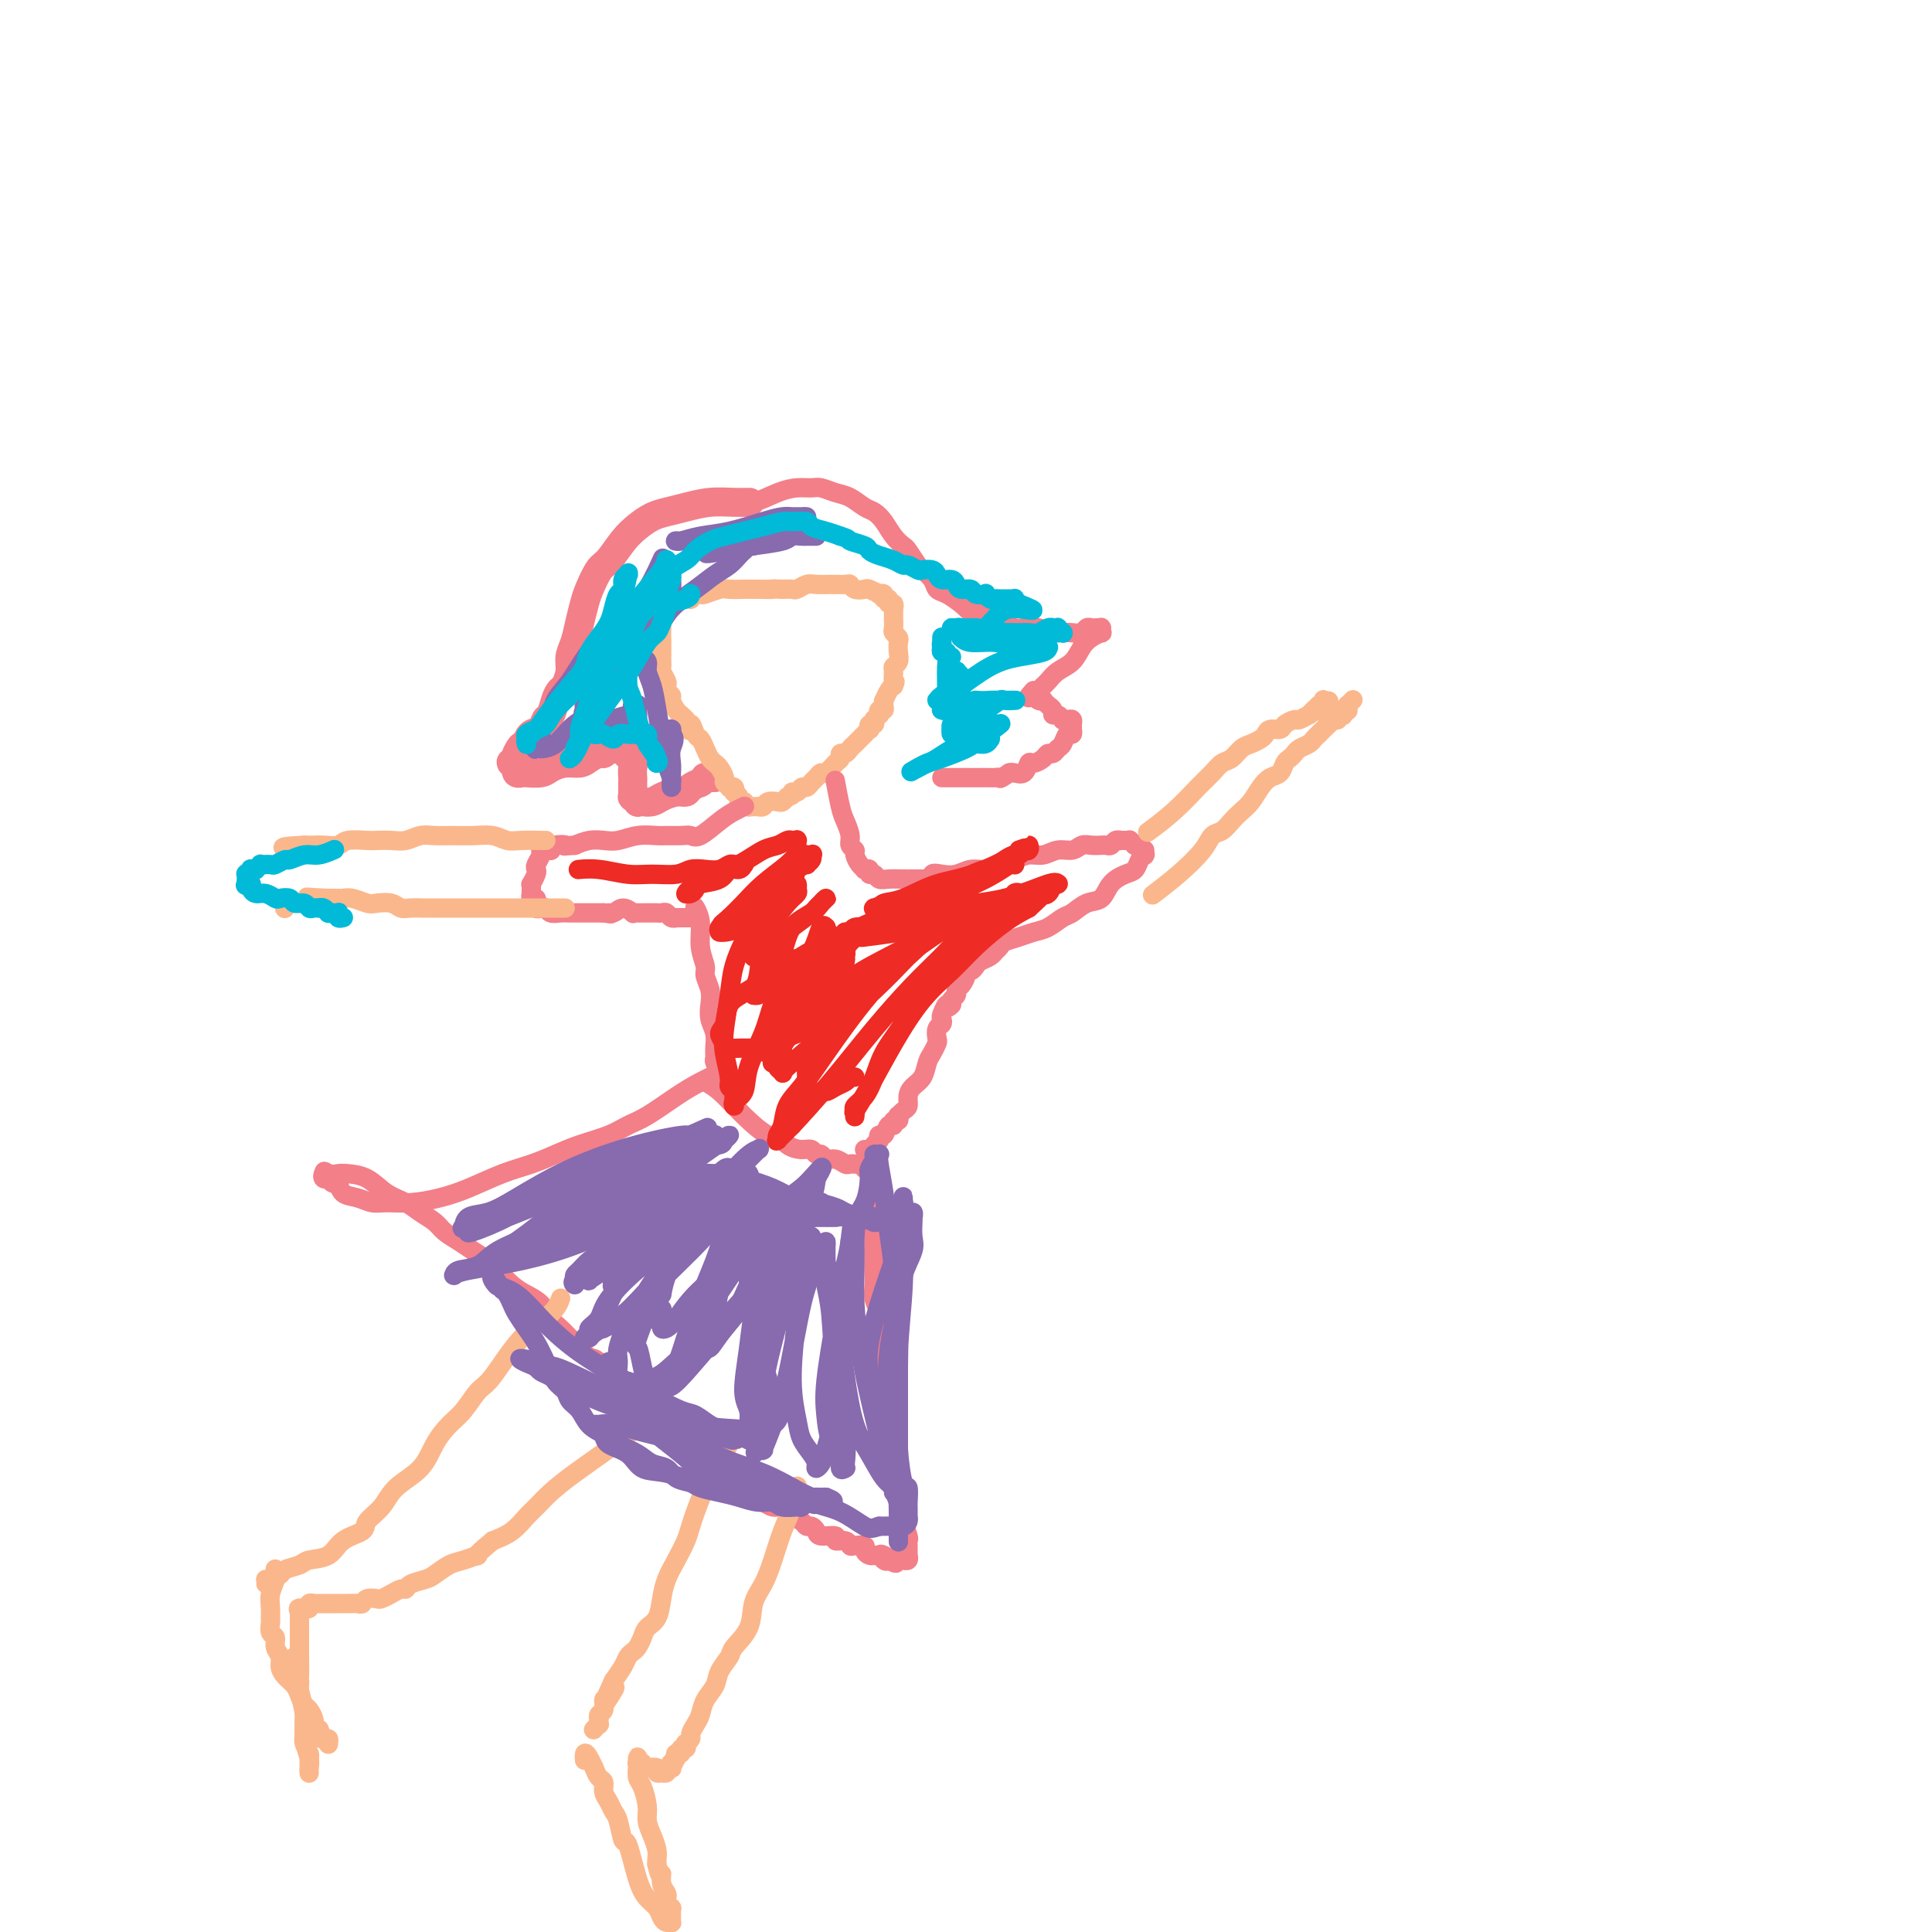 <svg viewBox='0 0 400 400' version='1.1' xmlns='http://www.w3.org/2000/svg' xmlns:xlink='http://www.w3.org/1999/xlink'><g fill='none' stroke='#F37F89' stroke-width='6' stroke-linecap='round' stroke-linejoin='round'><path d='M155,104c0.000,-0.000 0.000,-0.000 0,0c-0.000,0.000 -0.001,0.000 0,0c0.001,-0.000 0.002,-0.000 0,0c-0.002,0.000 -0.008,0.000 0,0c0.008,-0.000 0.030,-0.001 0,0c-0.030,0.001 -0.111,0.003 0,0c0.111,-0.003 0.413,-0.012 0,0c-0.413,0.012 -1.541,0.044 -3,0c-1.459,-0.044 -3.247,-0.164 -5,0c-1.753,0.164 -3.469,0.612 -5,1c-1.531,0.388 -2.875,0.717 -4,1c-1.125,0.283 -2.030,0.521 -3,1c-0.970,0.479 -2.004,1.199 -3,2c-0.996,0.801 -1.955,1.683 -3,3c-1.045,1.317 -2.178,3.068 -3,4c-0.822,0.932 -1.333,1.043 -2,2c-0.667,0.957 -1.489,2.759 -2,4c-0.511,1.241 -0.710,1.920 -1,3c-0.290,1.080 -0.669,2.559 -1,4c-0.331,1.441 -0.613,2.844 -1,4c-0.387,1.156 -0.877,2.066 -1,3c-0.123,0.934 0.122,1.893 0,3c-0.122,1.107 -0.610,2.361 -1,3c-0.390,0.639 -0.681,0.661 -1,1c-0.319,0.339 -0.667,0.993 -1,2c-0.333,1.007 -0.653,2.367 -1,3c-0.347,0.633 -0.722,0.541 -1,1c-0.278,0.459 -0.459,1.470 -1,2c-0.541,0.530 -1.440,0.580 -2,1c-0.560,0.420 -0.780,1.210 -1,2'/><path d='M109,154c-3.260,6.681 -1.408,2.382 -1,1c0.408,-1.382 -0.626,0.152 -1,1c-0.374,0.848 -0.087,1.011 0,1c0.087,-0.011 -0.026,-0.195 0,0c0.026,0.195 0.189,0.769 0,1c-0.189,0.231 -0.731,0.118 -1,0c-0.269,-0.118 -0.265,-0.242 0,0c0.265,0.242 0.790,0.849 1,1c0.210,0.151 0.105,-0.155 0,0c-0.105,0.155 -0.209,0.771 0,1c0.209,0.229 0.730,0.072 1,0c0.270,-0.072 0.289,-0.057 1,0c0.711,0.057 2.116,0.156 3,0c0.884,-0.156 1.249,-0.568 2,-1c0.751,-0.432 1.889,-0.885 3,-1c1.111,-0.115 2.195,0.109 3,0c0.805,-0.109 1.330,-0.551 2,-1c0.670,-0.449 1.485,-0.905 2,-1c0.515,-0.095 0.730,0.172 1,0c0.270,-0.172 0.594,-0.782 1,-1c0.406,-0.218 0.892,-0.044 1,0c0.108,0.044 -0.163,-0.041 0,0c0.163,0.041 0.761,0.207 1,0c0.239,-0.207 0.120,-0.789 0,-1c-0.120,-0.211 -0.242,-0.053 0,0c0.242,0.053 0.850,0.000 1,0c0.150,-0.000 -0.156,0.051 0,0c0.156,-0.051 0.773,-0.206 1,0c0.227,0.206 0.065,0.773 0,1c-0.065,0.227 -0.032,0.113 0,0'/><path d='M130,155c2.724,-0.583 0.534,0.460 0,1c-0.534,0.540 0.589,0.578 1,1c0.411,0.422 0.110,1.227 0,2c-0.110,0.773 -0.030,1.512 0,2c0.030,0.488 0.008,0.723 0,1c-0.008,0.277 -0.003,0.595 0,1c0.003,0.405 0.005,0.897 0,1c-0.005,0.103 -0.016,-0.183 0,0c0.016,0.183 0.059,0.833 0,1c-0.059,0.167 -0.220,-0.151 0,0c0.220,0.151 0.820,0.770 1,1c0.180,0.230 -0.062,0.072 0,0c0.062,-0.072 0.426,-0.057 1,0c0.574,0.057 1.357,0.156 2,0c0.643,-0.156 1.146,-0.567 2,-1c0.854,-0.433 2.057,-0.887 3,-1c0.943,-0.113 1.625,0.114 2,0c0.375,-0.114 0.444,-0.570 1,-1c0.556,-0.430 1.598,-0.833 2,-1c0.402,-0.167 0.164,-0.097 0,0c-0.164,0.097 -0.255,0.222 0,0c0.255,-0.222 0.857,-0.792 1,-1c0.143,-0.208 -0.172,-0.056 0,0c0.172,0.056 0.829,0.015 1,0c0.171,-0.015 -0.146,-0.004 0,0c0.146,0.004 0.756,0.001 1,0c0.244,-0.001 0.122,-0.001 0,0'/></g>
<g fill='none' stroke='#FBB78C' stroke-width='4' stroke-linecap='round' stroke-linejoin='round'><path d='M136,123c-0.000,-0.000 -0.000,-0.000 0,0c0.000,0.000 0.000,0.000 0,0c-0.000,-0.000 -0.000,-0.000 0,0c0.000,0.000 0.000,0.000 0,0c-0.000,-0.000 -0.000,-0.000 0,0c0.000,0.000 0.000,0.000 0,0c-0.000,-0.000 -0.000,-0.000 0,0c0.000,0.000 0.000,0.000 0,0c-0.000,-0.000 -0.000,-0.000 0,0c0.000,0.000 0.000,0.001 0,0c-0.000,-0.001 -0.001,-0.002 0,0c0.001,0.002 0.004,0.009 0,0c-0.004,-0.009 -0.015,-0.032 0,0c0.015,0.032 0.057,0.120 0,0c-0.057,-0.120 -0.211,-0.447 0,0c0.211,0.447 0.789,1.667 1,3c0.211,1.333 0.057,2.777 0,4c-0.057,1.223 -0.016,2.225 0,3c0.016,0.775 0.008,1.325 0,2c-0.008,0.675 -0.016,1.476 0,2c0.016,0.524 0.056,0.770 0,1c-0.056,0.230 -0.207,0.443 0,1c0.207,0.557 0.773,1.458 1,2c0.227,0.542 0.116,0.726 0,1c-0.116,0.274 -0.238,0.637 0,1c0.238,0.363 0.837,0.727 1,1c0.163,0.273 -0.111,0.455 0,1c0.111,0.545 0.607,1.455 1,2c0.393,0.545 0.684,0.727 1,1c0.316,0.273 0.658,0.636 1,1'/><path d='M142,149c1.107,4.137 0.874,1.479 1,1c0.126,-0.479 0.611,1.220 1,2c0.389,0.780 0.681,0.642 1,1c0.319,0.358 0.664,1.213 1,2c0.336,0.787 0.663,1.506 1,2c0.337,0.494 0.683,0.763 1,1c0.317,0.237 0.606,0.442 1,1c0.394,0.558 0.894,1.469 1,2c0.106,0.531 -0.182,0.682 0,1c0.182,0.318 0.832,0.802 1,1c0.168,0.198 -0.147,0.108 0,0c0.147,-0.108 0.756,-0.235 1,0c0.244,0.235 0.122,0.834 0,1c-0.122,0.166 -0.243,-0.099 0,0c0.243,0.099 0.849,0.561 1,1c0.151,0.439 -0.152,0.853 0,1c0.152,0.147 0.759,0.025 1,0c0.241,-0.025 0.116,0.046 0,0c-0.116,-0.046 -0.223,-0.208 0,0c0.223,0.208 0.777,0.788 1,1c0.223,0.212 0.116,0.057 0,0c-0.116,-0.057 -0.242,-0.016 0,0c0.242,0.016 0.853,0.005 1,0c0.147,-0.005 -0.169,-0.005 0,0c0.169,0.005 0.823,0.015 1,0c0.177,-0.015 -0.121,-0.056 0,0c0.121,0.056 0.662,0.208 1,0c0.338,-0.208 0.472,-0.777 1,-1c0.528,-0.223 1.450,-0.098 2,0c0.550,0.098 0.729,0.171 1,0c0.271,-0.171 0.636,-0.585 1,-1'/><path d='M163,165c1.726,-0.398 1.040,-0.894 1,-1c-0.040,-0.106 0.567,0.179 1,0c0.433,-0.179 0.694,-0.823 1,-1c0.306,-0.177 0.658,0.112 1,0c0.342,-0.112 0.672,-0.625 1,-1c0.328,-0.375 0.652,-0.611 1,-1c0.348,-0.389 0.719,-0.931 1,-1c0.281,-0.069 0.470,0.336 1,0c0.530,-0.336 1.399,-1.414 2,-2c0.601,-0.586 0.935,-0.682 1,-1c0.065,-0.318 -0.137,-0.859 0,-1c0.137,-0.141 0.614,0.117 1,0c0.386,-0.117 0.682,-0.610 1,-1c0.318,-0.390 0.660,-0.678 1,-1c0.340,-0.322 0.679,-0.679 1,-1c0.321,-0.321 0.626,-0.607 1,-1c0.374,-0.393 0.819,-0.894 1,-1c0.181,-0.106 0.100,0.183 0,0c-0.100,-0.183 -0.219,-0.838 0,-1c0.219,-0.162 0.777,0.168 1,0c0.223,-0.168 0.111,-0.834 0,-1c-0.111,-0.166 -0.222,0.166 0,0c0.222,-0.166 0.777,-0.832 1,-1c0.223,-0.168 0.112,0.161 0,0c-0.112,-0.161 -0.227,-0.812 0,-1c0.227,-0.188 0.796,0.087 1,0c0.204,-0.087 0.044,-0.534 0,-1c-0.044,-0.466 0.030,-0.950 0,-1c-0.030,-0.050 -0.162,0.333 0,0c0.162,-0.333 0.618,-1.381 1,-2c0.382,-0.619 0.691,-0.810 1,-1'/><path d='M185,142c0.614,-1.356 0.151,-0.747 0,-1c-0.151,-0.253 0.012,-1.367 0,-2c-0.012,-0.633 -0.198,-0.785 0,-1c0.198,-0.215 0.781,-0.492 1,-1c0.219,-0.508 0.073,-1.248 0,-2c-0.073,-0.752 -0.072,-1.515 0,-2c0.072,-0.485 0.215,-0.693 0,-1c-0.215,-0.307 -0.790,-0.713 -1,-1c-0.210,-0.287 -0.057,-0.454 0,-1c0.057,-0.546 0.016,-1.471 0,-2c-0.016,-0.529 -0.008,-0.663 0,-1c0.008,-0.337 0.017,-0.879 0,-1c-0.017,-0.121 -0.061,0.179 0,0c0.061,-0.179 0.228,-0.836 0,-1c-0.228,-0.164 -0.850,0.166 -1,0c-0.150,-0.166 0.172,-0.828 0,-1c-0.172,-0.172 -0.838,0.146 -1,0c-0.162,-0.146 0.179,-0.757 0,-1c-0.179,-0.243 -0.878,-0.117 -1,0c-0.122,0.117 0.332,0.224 0,0c-0.332,-0.224 -1.449,-0.778 -2,-1c-0.551,-0.222 -0.534,-0.112 -1,0c-0.466,0.112 -1.413,0.226 -2,0c-0.587,-0.226 -0.814,-0.794 -1,-1c-0.186,-0.206 -0.330,-0.051 -1,0c-0.670,0.051 -1.866,-0.000 -3,0c-1.134,0.000 -2.204,0.053 -3,0c-0.796,-0.053 -1.316,-0.210 -2,0c-0.684,0.210 -1.530,0.787 -2,1c-0.470,0.213 -0.563,0.061 -1,0c-0.437,-0.061 -1.219,-0.030 -2,0'/><path d='M162,122c-3.557,-0.155 -1.949,-0.043 -2,0c-0.051,0.043 -1.761,0.015 -3,0c-1.239,-0.015 -2.005,-0.018 -3,0c-0.995,0.018 -2.217,0.056 -3,0c-0.783,-0.056 -1.128,-0.207 -2,0c-0.872,0.207 -2.271,0.774 -3,1c-0.729,0.226 -0.787,0.113 -1,0c-0.213,-0.113 -0.579,-0.226 -1,0c-0.421,0.226 -0.896,0.793 -1,1c-0.104,0.207 0.164,0.056 0,0c-0.164,-0.056 -0.761,-0.016 -1,0c-0.239,0.016 -0.119,0.008 0,0'/></g>
<g fill='none' stroke='#F37F89' stroke-width='4' stroke-linecap='round' stroke-linejoin='round'><path d='M153,104c-0.000,-0.000 -0.000,-0.000 0,0c0.000,0.000 0.000,0.000 0,0c-0.000,-0.000 -0.000,-0.000 0,0c0.000,0.000 0.000,0.000 0,0c-0.000,-0.000 -0.000,-0.000 0,0c0.000,0.000 0.001,0.000 0,0c-0.001,-0.000 -0.002,-0.001 0,0c0.002,0.001 0.008,0.002 0,0c-0.008,-0.002 -0.029,-0.007 0,0c0.029,0.007 0.107,0.026 0,0c-0.107,-0.026 -0.401,-0.098 0,0c0.401,0.098 1.496,0.365 3,0c1.504,-0.365 3.417,-1.363 5,-2c1.583,-0.637 2.835,-0.915 4,-1c1.165,-0.085 2.241,0.023 3,0c0.759,-0.023 1.200,-0.175 2,0c0.800,0.175 1.957,0.679 3,1c1.043,0.321 1.970,0.460 3,1c1.030,0.540 2.164,1.483 3,2c0.836,0.517 1.375,0.609 2,1c0.625,0.391 1.337,1.082 2,2c0.663,0.918 1.276,2.062 2,3c0.724,0.938 1.560,1.668 2,2c0.440,0.332 0.484,0.264 1,1c0.516,0.736 1.502,2.276 2,3c0.498,0.724 0.506,0.630 1,1c0.494,0.370 1.473,1.202 2,2c0.527,0.798 0.604,1.561 1,2c0.396,0.439 1.113,0.554 2,1c0.887,0.446 1.943,1.223 3,2'/><path d='M199,125c3.837,3.581 1.930,1.533 2,1c0.070,-0.533 2.116,0.449 3,1c0.884,0.551 0.606,0.670 1,1c0.394,0.330 1.460,0.872 2,1c0.540,0.128 0.553,-0.158 1,0c0.447,0.158 1.326,0.760 2,1c0.674,0.240 1.143,0.116 2,0c0.857,-0.116 2.103,-0.226 3,0c0.897,0.226 1.445,0.789 2,1c0.555,0.211 1.119,0.071 2,0c0.881,-0.071 2.081,-0.071 3,0c0.919,0.071 1.556,0.215 2,0c0.444,-0.215 0.693,-0.789 1,-1c0.307,-0.211 0.671,-0.057 1,0c0.329,0.057 0.624,0.019 1,0c0.376,-0.019 0.834,-0.020 1,0c0.166,0.020 0.038,0.060 0,0c-0.038,-0.060 0.012,-0.221 0,0c-0.012,0.221 -0.085,0.826 0,1c0.085,0.174 0.329,-0.081 0,0c-0.329,0.081 -1.229,0.497 -2,1c-0.771,0.503 -1.412,1.091 -2,2c-0.588,0.909 -1.123,2.137 -2,3c-0.877,0.863 -2.095,1.359 -3,2c-0.905,0.641 -1.496,1.426 -2,2c-0.504,0.574 -0.922,0.938 -1,1c-0.078,0.062 0.185,-0.179 0,0c-0.185,0.179 -0.819,0.779 -1,1c-0.181,0.221 0.091,0.063 0,0c-0.091,-0.063 -0.546,-0.032 -1,0'/><path d='M214,143c-2.169,2.233 -0.591,1.317 0,1c0.591,-0.317 0.196,-0.033 0,0c-0.196,0.033 -0.193,-0.184 0,0c0.193,0.184 0.578,0.770 1,1c0.422,0.230 0.883,0.104 1,0c0.117,-0.104 -0.110,-0.187 0,0c0.110,0.187 0.555,0.642 1,1c0.445,0.358 0.889,0.618 1,1c0.111,0.382 -0.111,0.887 0,1c0.111,0.113 0.555,-0.167 1,0c0.445,0.167 0.890,0.780 1,1c0.110,0.220 -0.114,0.045 0,0c0.114,-0.045 0.566,0.039 1,0c0.434,-0.039 0.848,-0.203 1,0c0.152,0.203 0.040,0.771 0,1c-0.040,0.229 -0.010,0.118 0,0c0.010,-0.118 -0.000,-0.244 0,0c0.000,0.244 0.011,0.857 0,1c-0.011,0.143 -0.044,-0.183 0,0c0.044,0.183 0.167,0.876 0,1c-0.167,0.124 -0.622,-0.321 -1,0c-0.378,0.321 -0.678,1.409 -1,2c-0.322,0.591 -0.667,0.684 -1,1c-0.333,0.316 -0.653,0.853 -1,1c-0.347,0.147 -0.722,-0.097 -1,0c-0.278,0.097 -0.459,0.534 -1,1c-0.541,0.466 -1.440,0.962 -2,1c-0.560,0.038 -0.779,-0.382 -1,0c-0.221,0.382 -0.444,1.564 -1,2c-0.556,0.436 -1.445,0.124 -2,0c-0.555,-0.124 -0.778,-0.062 -1,0'/><path d='M209,160c-2.413,1.619 -1.946,1.166 -2,1c-0.054,-0.166 -0.630,-0.044 -1,0c-0.370,0.044 -0.533,0.012 -1,0c-0.467,-0.012 -1.238,-0.003 -2,0c-0.762,0.003 -1.515,0.001 -2,0c-0.485,-0.001 -0.704,-0.000 -1,0c-0.296,0.000 -0.671,0.000 -1,0c-0.329,-0.000 -0.614,-0.000 -1,0c-0.386,0.000 -0.874,0.000 -1,0c-0.126,-0.000 0.111,-0.000 0,0c-0.111,0.000 -0.568,0.000 -1,0c-0.432,-0.000 -0.838,-0.000 -1,0c-0.162,0.000 -0.081,0.000 0,0'/><path d='M154,167c-0.000,0.000 -0.000,0.000 0,0c0.000,-0.000 0.000,-0.000 0,0c-0.000,0.000 -0.000,0.000 0,0c0.000,-0.000 0.000,-0.000 0,0c-0.000,0.000 -0.000,0.000 0,0c0.000,-0.000 0.000,-0.000 0,0c-0.000,0.000 -0.000,0.000 0,0c0.000,-0.000 0.000,-0.000 0,0c-0.000,0.000 -0.000,0.000 0,0c0.000,-0.000 0.000,-0.000 0,0c-0.000,0.000 -0.000,0.000 0,0c0.000,-0.000 0.000,-0.000 0,0c-0.000,0.000 -0.000,0.000 0,0c0.000,-0.000 0.002,-0.001 0,0c-0.002,0.001 -0.006,0.003 0,0c0.006,-0.003 0.022,-0.010 0,0c-0.022,0.010 -0.082,0.038 0,0c0.082,-0.038 0.307,-0.144 0,0c-0.307,0.144 -1.145,0.536 -2,1c-0.855,0.464 -1.728,1.000 -3,2c-1.272,1.000 -2.944,2.464 -4,3c-1.056,0.536 -1.496,0.143 -2,0c-0.504,-0.143 -1.072,-0.034 -2,0c-0.928,0.034 -2.215,-0.005 -3,0c-0.785,0.005 -1.067,0.053 -2,0c-0.933,-0.053 -2.518,-0.208 -4,0c-1.482,0.208 -2.861,0.777 -4,1c-1.139,0.223 -2.037,0.098 -3,0c-0.963,-0.098 -1.989,-0.171 -3,0c-1.011,0.171 -2.005,0.585 -3,1'/><path d='M119,175c-4.371,0.326 -2.299,0.140 -2,0c0.299,-0.140 -1.174,-0.234 -2,0c-0.826,0.234 -1.005,0.795 -1,1c0.005,0.205 0.193,0.054 0,0c-0.193,-0.054 -0.769,-0.013 -1,0c-0.231,0.013 -0.118,-0.004 0,0c0.118,0.004 0.242,0.029 0,0c-0.242,-0.029 -0.848,-0.111 -1,0c-0.152,0.111 0.152,0.416 0,1c-0.152,0.584 -0.759,1.448 -1,2c-0.241,0.552 -0.117,0.792 0,1c0.117,0.208 0.227,0.386 0,1c-0.227,0.614 -0.793,1.666 -1,2c-0.207,0.334 -0.057,-0.050 0,0c0.057,0.050 0.019,0.534 0,1c-0.019,0.466 -0.019,0.913 0,1c0.019,0.087 0.058,-0.188 0,0c-0.058,0.188 -0.212,0.839 0,1c0.212,0.161 0.792,-0.167 1,0c0.208,0.167 0.045,0.828 0,1c-0.045,0.172 0.029,-0.146 0,0c-0.029,0.146 -0.159,0.757 0,1c0.159,0.243 0.609,0.118 1,0c0.391,-0.118 0.725,-0.228 1,0c0.275,0.228 0.493,0.793 1,1c0.507,0.207 1.305,0.055 2,0c0.695,-0.055 1.289,-0.015 2,0c0.711,0.015 1.541,0.004 2,0c0.459,-0.004 0.547,-0.001 1,0c0.453,0.001 1.272,0.000 2,0c0.728,-0.000 1.364,-0.000 2,0'/><path d='M125,189c2.510,0.443 1.285,0.052 1,0c-0.285,-0.052 0.371,0.235 1,0c0.629,-0.235 1.230,-0.991 2,-1c0.770,-0.009 1.708,0.730 2,1c0.292,0.270 -0.061,0.072 0,0c0.061,-0.072 0.538,-0.019 1,0c0.462,0.019 0.911,0.005 1,0c0.089,-0.005 -0.182,-0.001 0,0c0.182,0.001 0.819,0.000 1,0c0.181,-0.000 -0.092,0.000 0,0c0.092,-0.000 0.550,-0.001 1,0c0.450,0.001 0.894,0.004 1,0c0.106,-0.004 -0.125,-0.015 0,0c0.125,0.015 0.606,0.057 1,0c0.394,-0.057 0.702,-0.211 1,0c0.298,0.211 0.587,0.789 1,1c0.413,0.211 0.952,0.057 1,0c0.048,-0.057 -0.393,-0.015 0,0c0.393,0.015 1.621,0.004 2,0c0.379,-0.004 -0.091,-0.001 0,0c0.091,0.001 0.742,0.000 1,0c0.258,-0.000 0.122,-0.000 0,0c-0.122,0.000 -0.229,0.000 0,0c0.229,-0.000 0.793,-0.000 1,0c0.207,0.000 0.056,0.000 0,0c-0.056,-0.000 -0.016,-0.000 0,0c0.016,0.000 0.008,0.000 0,0'/><path d='M144,188c-0.000,-0.000 -0.000,-0.000 0,0c0.000,0.000 0.000,0.000 0,0c-0.000,-0.000 -0.000,-0.000 0,0c0.000,0.000 0.000,0.000 0,0c-0.000,-0.000 -0.000,-0.000 0,0c0.000,0.000 0.000,0.001 0,0c-0.000,-0.001 -0.001,-0.002 0,0c0.001,0.002 0.004,0.008 0,0c-0.004,-0.008 -0.016,-0.029 0,0c0.016,0.029 0.061,0.109 0,0c-0.061,-0.109 -0.228,-0.406 0,0c0.228,0.406 0.849,1.515 1,3c0.151,1.485 -0.170,3.345 0,5c0.170,1.655 0.829,3.104 1,4c0.171,0.896 -0.147,1.240 0,2c0.147,0.760 0.757,1.936 1,3c0.243,1.064 0.118,2.015 0,3c-0.118,0.985 -0.229,2.003 0,3c0.229,0.997 0.797,1.972 1,3c0.203,1.028 0.040,2.108 0,3c-0.040,0.892 0.042,1.597 0,2c-0.042,0.403 -0.207,0.504 0,1c0.207,0.496 0.788,1.387 1,2c0.212,0.613 0.057,0.949 0,1c-0.057,0.051 -0.015,-0.182 0,0c0.015,0.182 0.004,0.780 0,1c-0.004,0.220 -0.001,0.063 0,0c0.001,-0.063 0.001,-0.031 0,0'/><path d='M173,162c0.000,0.000 0.000,0.000 0,0c-0.000,-0.000 -0.000,-0.000 0,0c0.000,0.000 0.000,0.000 0,0c-0.000,-0.000 -0.000,-0.000 0,0c0.000,0.000 0.000,0.000 0,0c-0.000,-0.000 -0.000,-0.000 0,0c0.000,0.000 0.000,0.001 0,0c-0.000,-0.001 -0.001,-0.005 0,0c0.001,0.005 0.003,0.018 0,0c-0.003,-0.018 -0.012,-0.066 0,0c0.012,0.066 0.046,0.248 0,0c-0.046,-0.248 -0.171,-0.925 0,0c0.171,0.925 0.638,3.452 1,5c0.362,1.548 0.618,2.115 1,3c0.382,0.885 0.890,2.086 1,3c0.110,0.914 -0.177,1.541 0,2c0.177,0.459 0.817,0.750 1,1c0.183,0.250 -0.091,0.458 0,1c0.091,0.542 0.545,1.417 1,2c0.455,0.583 0.910,0.873 1,1c0.090,0.127 -0.184,0.090 0,0c0.184,-0.090 0.825,-0.234 1,0c0.175,0.234 -0.115,0.847 0,1c0.115,0.153 0.636,-0.155 1,0c0.364,0.155 0.573,0.774 1,1c0.427,0.226 1.073,0.061 2,0c0.927,-0.061 2.134,-0.016 3,0c0.866,0.016 1.390,0.005 2,0c0.610,-0.005 1.305,-0.002 2,0'/><path d='M191,182c2.381,0.242 1.834,-0.652 2,-1c0.166,-0.348 1.044,-0.149 2,0c0.956,0.149 1.988,0.247 3,0c1.012,-0.247 2.003,-0.841 3,-1c0.997,-0.159 1.999,0.116 3,0c1.001,-0.116 2.000,-0.624 3,-1c1.000,-0.376 2.001,-0.622 3,-1c0.999,-0.378 1.997,-0.890 3,-1c1.003,-0.110 2.012,0.181 3,0c0.988,-0.181 1.956,-0.833 3,-1c1.044,-0.167 2.163,0.151 3,0c0.837,-0.151 1.390,-0.772 2,-1c0.610,-0.228 1.276,-0.065 2,0c0.724,0.065 1.504,0.031 2,0c0.496,-0.031 0.706,-0.061 1,0c0.294,0.061 0.670,0.213 1,0c0.330,-0.213 0.614,-0.789 1,-1c0.386,-0.211 0.874,-0.056 1,0c0.126,0.056 -0.111,0.014 0,0c0.111,-0.014 0.569,0.000 1,0c0.431,-0.000 0.834,-0.014 1,0c0.166,0.014 0.096,0.057 0,0c-0.096,-0.057 -0.218,-0.212 0,0c0.218,0.212 0.776,0.793 1,1c0.224,0.207 0.112,0.042 0,0c-0.112,-0.042 -0.226,0.040 0,0c0.226,-0.040 0.792,-0.203 1,0c0.208,0.203 0.060,0.772 0,1c-0.060,0.228 -0.030,0.114 0,0'/><path d='M236,176c0.844,0.249 0.955,-0.127 1,0c0.045,0.127 0.024,0.759 0,1c-0.024,0.241 -0.050,0.092 0,0c0.050,-0.092 0.175,-0.125 0,0c-0.175,0.125 -0.651,0.408 -1,1c-0.349,0.592 -0.571,1.491 -1,2c-0.429,0.509 -1.063,0.627 -2,1c-0.937,0.373 -2.175,1.002 -3,2c-0.825,0.998 -1.235,2.365 -2,3c-0.765,0.635 -1.885,0.537 -3,1c-1.115,0.463 -2.227,1.486 -3,2c-0.773,0.514 -1.209,0.519 -2,1c-0.791,0.481 -1.938,1.438 -3,2c-1.062,0.562 -2.040,0.729 -3,1c-0.960,0.271 -1.903,0.646 -3,1c-1.097,0.354 -2.348,0.686 -3,1c-0.652,0.314 -0.703,0.609 -1,1c-0.297,0.391 -0.839,0.878 -1,1c-0.161,0.122 0.059,-0.121 0,0c-0.059,0.121 -0.398,0.606 -1,1c-0.602,0.394 -1.467,0.696 -2,1c-0.533,0.304 -0.734,0.610 -1,1c-0.266,0.390 -0.597,0.864 -1,1c-0.403,0.136 -0.877,-0.066 -1,0c-0.123,0.066 0.107,0.399 0,1c-0.107,0.601 -0.551,1.470 -1,2c-0.449,0.530 -0.904,0.719 -1,1c-0.096,0.281 0.166,0.653 0,1c-0.166,0.347 -0.762,0.671 -1,1c-0.238,0.329 -0.119,0.665 0,1'/><path d='M197,208c-1.095,1.283 -0.833,-0.008 -1,0c-0.167,0.008 -0.763,1.316 -1,2c-0.237,0.684 -0.115,0.746 0,1c0.115,0.254 0.224,0.701 0,1c-0.224,0.299 -0.781,0.449 -1,1c-0.219,0.551 -0.099,1.502 0,2c0.099,0.498 0.178,0.542 0,1c-0.178,0.458 -0.612,1.330 -1,2c-0.388,0.670 -0.730,1.139 -1,2c-0.270,0.861 -0.467,2.114 -1,3c-0.533,0.886 -1.400,1.404 -2,2c-0.600,0.596 -0.932,1.269 -1,2c-0.068,0.731 0.126,1.521 0,2c-0.126,0.479 -0.574,0.649 -1,1c-0.426,0.351 -0.831,0.883 -1,1c-0.169,0.117 -0.101,-0.181 0,0c0.101,0.181 0.234,0.841 0,1c-0.234,0.159 -0.837,-0.183 -1,0c-0.163,0.183 0.114,0.890 0,1c-0.114,0.110 -0.618,-0.378 -1,0c-0.382,0.378 -0.641,1.621 -1,2c-0.359,0.379 -0.817,-0.105 -1,0c-0.183,0.105 -0.091,0.799 0,1c0.091,0.201 0.182,-0.090 0,0c-0.182,0.090 -0.636,0.560 -1,1c-0.364,0.440 -0.636,0.849 -1,1c-0.364,0.151 -0.818,0.043 -1,0c-0.182,-0.043 -0.091,-0.022 0,0'/><path d='M146,224c0.000,0.000 0.000,0.000 0,0c-0.000,-0.000 -0.000,-0.000 0,0c0.000,0.000 0.000,0.000 0,0c-0.000,-0.000 -0.000,-0.000 0,0c0.000,0.000 0.001,0.000 0,0c-0.001,-0.000 -0.002,-0.001 0,0c0.002,0.001 0.008,0.004 0,0c-0.008,-0.004 -0.030,-0.015 0,0c0.030,0.015 0.113,0.054 0,0c-0.113,-0.054 -0.420,-0.202 0,0c0.420,0.202 1.568,0.754 3,2c1.432,1.246 3.150,3.185 5,5c1.850,1.815 3.833,3.504 5,4c1.167,0.496 1.517,-0.203 2,0c0.483,0.203 1.099,1.307 2,2c0.901,0.693 2.086,0.974 3,1c0.914,0.026 1.557,-0.204 2,0c0.443,0.204 0.686,0.843 1,1c0.314,0.157 0.700,-0.168 1,0c0.300,0.168 0.514,0.830 1,1c0.486,0.170 1.243,-0.150 2,0c0.757,0.150 1.513,0.771 2,1c0.487,0.229 0.705,0.065 1,0c0.295,-0.065 0.667,-0.031 1,0c0.333,0.031 0.625,0.060 1,0c0.375,-0.060 0.832,-0.208 1,0c0.168,0.208 0.048,0.774 0,1c-0.048,0.226 -0.024,0.113 0,0'/><path d='M149,222c-0.000,0.000 -0.001,0.000 0,0c0.001,-0.000 0.003,-0.002 0,0c-0.003,0.002 -0.012,0.006 0,0c0.012,-0.006 0.046,-0.022 0,0c-0.046,0.022 -0.171,0.082 0,0c0.171,-0.082 0.640,-0.307 0,0c-0.640,0.307 -2.388,1.146 -4,2c-1.612,0.854 -3.088,1.723 -5,3c-1.912,1.277 -4.261,2.961 -6,4c-1.739,1.039 -2.869,1.433 -4,2c-1.131,0.567 -2.264,1.306 -4,2c-1.736,0.694 -4.077,1.344 -6,2c-1.923,0.656 -3.429,1.317 -5,2c-1.571,0.683 -3.206,1.388 -5,2c-1.794,0.612 -3.747,1.130 -6,2c-2.253,0.870 -4.805,2.090 -7,3c-2.195,0.910 -4.033,1.508 -6,2c-1.967,0.492 -4.065,0.876 -6,1c-1.935,0.124 -3.709,-0.013 -5,0c-1.291,0.013 -2.100,0.176 -3,0c-0.900,-0.176 -1.891,-0.692 -3,-1c-1.109,-0.308 -2.336,-0.408 -3,-1c-0.664,-0.592 -0.765,-1.676 -1,-2c-0.235,-0.324 -0.602,0.110 -1,0c-0.398,-0.110 -0.825,-0.765 -1,-1c-0.175,-0.235 -0.097,-0.049 0,0c0.097,0.049 0.211,-0.038 0,0c-0.211,0.038 -0.749,0.203 -1,0c-0.251,-0.203 -0.215,-0.772 0,-1c0.215,-0.228 0.607,-0.114 1,0'/><path d='M68,243c-1.495,-0.930 -0.732,-0.253 0,0c0.732,0.253 1.435,0.084 2,0c0.565,-0.084 0.994,-0.083 2,0c1.006,0.083 2.591,0.249 4,1c1.409,0.751 2.642,2.088 4,3c1.358,0.912 2.842,1.399 4,2c1.158,0.601 1.989,1.316 3,2c1.011,0.684 2.200,1.338 3,2c0.800,0.662 1.211,1.331 2,2c0.789,0.669 1.958,1.338 3,2c1.042,0.662 1.959,1.318 3,2c1.041,0.682 2.208,1.389 3,2c0.792,0.611 1.209,1.126 2,2c0.791,0.874 1.955,2.107 3,3c1.045,0.893 1.971,1.447 3,2c1.029,0.553 2.162,1.106 3,2c0.838,0.894 1.379,2.128 2,3c0.621,0.872 1.320,1.382 2,2c0.680,0.618 1.342,1.344 2,2c0.658,0.656 1.312,1.243 2,2c0.688,0.757 1.410,1.686 2,2c0.590,0.314 1.049,0.013 2,1c0.951,0.987 2.394,3.261 3,4c0.606,0.739 0.375,-0.059 1,0c0.625,0.059 2.107,0.974 3,2c0.893,1.026 1.199,2.162 2,3c0.801,0.838 2.099,1.376 3,2c0.901,0.624 1.407,1.332 2,2c0.593,0.668 1.275,1.295 2,2c0.725,0.705 1.493,1.487 2,2c0.507,0.513 0.754,0.756 1,1'/><path d='M143,300c6.671,6.212 2.350,2.242 1,1c-1.350,-1.242 0.271,0.245 1,1c0.729,0.755 0.565,0.780 1,1c0.435,0.220 1.468,0.635 2,1c0.532,0.365 0.561,0.679 1,1c0.439,0.321 1.286,0.649 2,1c0.714,0.351 1.293,0.725 2,1c0.707,0.275 1.541,0.451 2,1c0.459,0.549 0.543,1.471 1,2c0.457,0.529 1.287,0.667 2,1c0.713,0.333 1.308,0.863 2,1c0.692,0.137 1.481,-0.117 2,0c0.519,0.117 0.769,0.605 1,1c0.231,0.395 0.444,0.697 1,1c0.556,0.303 1.456,0.607 2,1c0.544,0.393 0.732,0.875 1,1c0.268,0.125 0.616,-0.106 1,0c0.384,0.106 0.803,0.549 1,1c0.197,0.451 0.172,0.909 1,1c0.828,0.091 2.511,-0.186 3,0c0.489,0.186 -0.215,0.834 0,1c0.215,0.166 1.349,-0.149 2,0c0.651,0.149 0.818,0.762 1,1c0.182,0.238 0.378,0.102 1,0c0.622,-0.102 1.668,-0.171 2,0c0.332,0.171 -0.051,0.582 0,1c0.051,0.418 0.536,0.844 1,1c0.464,0.156 0.908,0.042 1,0c0.092,-0.042 -0.168,-0.011 0,0c0.168,0.011 0.762,0.003 1,0c0.238,-0.003 0.119,-0.002 0,0'/><path d='M182,322c6.271,3.343 2.450,0.700 1,0c-1.450,-0.700 -0.528,0.545 0,1c0.528,0.455 0.662,0.122 1,0c0.338,-0.122 0.879,-0.033 1,0c0.121,0.033 -0.178,0.009 0,0c0.178,-0.009 0.832,-0.002 1,0c0.168,0.002 -0.151,0.001 0,0c0.151,-0.001 0.771,-0.000 1,0c0.229,0.000 0.065,0.001 0,0c-0.065,-0.001 -0.032,-0.004 0,0c0.032,0.004 0.061,0.015 0,0c-0.061,-0.015 -0.212,-0.056 0,0c0.212,0.056 0.789,0.208 1,0c0.211,-0.208 0.057,-0.778 0,-1c-0.057,-0.222 -0.015,-0.097 0,0c0.015,0.097 0.004,0.166 0,0c-0.004,-0.166 0.000,-0.567 0,-1c-0.000,-0.433 -0.004,-0.898 0,-1c0.004,-0.102 0.016,0.157 0,0c-0.016,-0.157 -0.061,-0.732 0,-1c0.061,-0.268 0.227,-0.229 0,-1c-0.227,-0.771 -0.848,-2.351 -1,-3c-0.152,-0.649 0.167,-0.367 0,-1c-0.167,-0.633 -0.818,-2.180 -1,-4c-0.182,-1.820 0.105,-3.913 0,-6c-0.105,-2.087 -0.601,-4.168 -1,-6c-0.399,-1.832 -0.699,-3.416 -1,-5'/><path d='M184,293c-0.847,-5.691 -0.963,-4.920 -1,-5c-0.037,-0.080 0.005,-1.011 0,-2c-0.005,-0.989 -0.058,-2.036 0,-3c0.058,-0.964 0.226,-1.847 0,-3c-0.226,-1.153 -0.845,-2.577 -1,-4c-0.155,-1.423 0.155,-2.845 0,-4c-0.155,-1.155 -0.773,-2.041 -1,-3c-0.227,-0.959 -0.061,-1.989 0,-3c0.061,-1.011 0.016,-2.004 0,-3c-0.016,-0.996 -0.004,-1.997 0,-3c0.004,-1.003 0.000,-2.009 0,-3c-0.000,-0.991 0.004,-1.967 0,-3c-0.004,-1.033 -0.015,-2.122 0,-3c0.015,-0.878 0.057,-1.546 0,-2c-0.057,-0.454 -0.211,-0.695 0,-1c0.211,-0.305 0.789,-0.674 1,-1c0.211,-0.326 0.057,-0.609 0,-1c-0.057,-0.391 -0.015,-0.889 0,-1c0.015,-0.111 0.004,0.166 0,0c-0.004,-0.166 -0.001,-0.776 0,-1c0.001,-0.224 0.000,-0.064 0,0c-0.000,0.064 -0.000,0.032 0,0'/></g>
<g fill='none' stroke='#FBB78C' stroke-width='4' stroke-linecap='round' stroke-linejoin='round'><path d='M116,269c-0.000,0.000 -0.000,0.000 0,0c0.000,-0.000 0.000,-0.000 0,0c-0.000,0.000 -0.000,0.000 0,0c0.000,-0.000 0.000,-0.000 0,0c-0.000,0.000 -0.000,0.001 0,0c0.000,-0.001 0.001,-0.002 0,0c-0.001,0.002 -0.003,0.009 0,0c0.003,-0.009 0.012,-0.033 0,0c-0.012,0.033 -0.044,0.124 0,0c0.044,-0.124 0.164,-0.464 0,0c-0.164,0.464 -0.613,1.731 -2,3c-1.387,1.269 -3.711,2.541 -6,5c-2.289,2.459 -4.542,6.106 -6,8c-1.458,1.894 -2.121,2.036 -3,3c-0.879,0.964 -1.975,2.750 -3,4c-1.025,1.250 -1.978,1.966 -3,3c-1.022,1.034 -2.113,2.388 -3,4c-0.887,1.612 -1.569,3.482 -3,5c-1.431,1.518 -3.612,2.685 -5,4c-1.388,1.315 -1.983,2.780 -3,4c-1.017,1.220 -2.454,2.197 -3,3c-0.546,0.803 -0.200,1.434 -1,2c-0.800,0.566 -2.747,1.069 -4,2c-1.253,0.931 -1.813,2.292 -3,3c-1.187,0.708 -3.001,0.763 -4,1c-0.999,0.237 -1.182,0.655 -2,1c-0.818,0.345 -2.271,0.618 -3,1c-0.729,0.382 -0.735,0.872 -1,1c-0.265,0.128 -0.790,-0.106 -1,0c-0.210,0.106 -0.105,0.553 0,1'/><path d='M57,327c-3.182,1.856 -1.636,0.498 -1,0c0.636,-0.498 0.364,-0.134 0,0c-0.364,0.134 -0.818,0.038 -1,0c-0.182,-0.038 -0.091,-0.019 0,0'/><path d='M130,297c0.000,-0.000 0.000,-0.000 0,0c-0.000,0.000 -0.000,0.000 0,0c0.000,-0.000 0.000,-0.000 0,0c-0.000,0.000 -0.000,0.000 0,0c0.000,-0.000 0.000,-0.000 0,0c-0.000,0.000 -0.000,0.000 0,0c0.000,-0.000 0.000,-0.000 0,0c-0.000,0.000 -0.000,0.000 0,0c0.000,-0.000 0.000,-0.000 0,0c-0.000,0.000 -0.000,0.000 0,0c0.000,-0.000 0.000,-0.000 0,0c-0.000,0.000 -0.000,0.000 0,0c0.000,-0.000 0.000,-0.000 0,0c-0.000,0.000 -0.000,0.000 0,0c0.000,-0.000 0.000,-0.000 0,0c-0.000,0.000 -0.000,0.000 0,0c0.000,-0.000 0.000,-0.000 0,0c-0.000,0.000 -0.001,0.001 0,0c0.001,-0.001 0.003,-0.002 0,0c-0.003,0.002 -0.010,0.008 0,0c0.010,-0.008 0.037,-0.029 0,0c-0.037,0.029 -0.138,0.107 0,0c0.138,-0.107 0.514,-0.401 0,0c-0.514,0.401 -1.919,1.496 -4,3c-2.081,1.504 -4.839,3.418 -7,5c-2.161,1.582 -3.725,2.833 -5,4c-1.275,1.167 -2.259,2.251 -3,3c-0.741,0.749 -1.238,1.163 -2,2c-0.762,0.837 -1.789,2.096 -3,3c-1.211,0.904 -2.605,1.452 -4,2'/><path d='M102,319c-4.866,4.031 -3.032,3.107 -3,3c0.032,-0.107 -1.739,0.601 -3,1c-1.261,0.399 -2.012,0.489 -3,1c-0.988,0.511 -2.215,1.443 -3,2c-0.785,0.557 -1.130,0.741 -2,1c-0.870,0.259 -2.264,0.595 -3,1c-0.736,0.405 -0.812,0.879 -1,1c-0.188,0.121 -0.488,-0.112 -1,0c-0.512,0.112 -1.237,0.570 -2,1c-0.763,0.430 -1.566,0.833 -2,1c-0.434,0.167 -0.501,0.097 -1,0c-0.499,-0.097 -1.429,-0.222 -2,0c-0.571,0.222 -0.782,0.792 -1,1c-0.218,0.208 -0.444,0.056 -1,0c-0.556,-0.056 -1.440,-0.015 -2,0c-0.560,0.015 -0.794,0.004 -1,0c-0.206,-0.004 -0.385,-0.001 -1,0c-0.615,0.001 -1.666,0.000 -2,0c-0.334,-0.000 0.050,-0.000 0,0c-0.050,0.000 -0.534,0.000 -1,0c-0.466,-0.000 -0.913,-0.001 -1,0c-0.087,0.001 0.188,0.004 0,0c-0.188,-0.004 -0.839,-0.015 -1,0c-0.161,0.015 0.167,0.057 0,0c-0.167,-0.057 -0.829,-0.211 -1,0c-0.171,0.211 0.150,0.789 0,1c-0.150,0.211 -0.771,0.057 -1,0c-0.229,-0.057 -0.065,-0.016 0,0c0.065,0.016 0.033,0.008 0,0'/><path d='M63,333c-2.724,0.464 -0.534,0.124 0,0c0.534,-0.124 -0.589,-0.033 -1,0c-0.411,0.033 -0.110,0.008 0,0c0.110,-0.008 0.030,0.001 0,0c-0.030,-0.001 -0.008,-0.010 0,0c0.008,0.010 0.002,0.040 0,0c-0.002,-0.040 -0.001,-0.151 0,0c0.001,0.151 0.000,0.565 0,1c-0.000,0.435 -0.000,0.893 0,1c0.000,0.107 0.000,-0.137 0,0c-0.000,0.137 -0.000,0.654 0,1c0.000,0.346 0.000,0.523 0,1c-0.000,0.477 -0.001,1.256 0,2c0.001,0.744 0.004,1.453 0,2c-0.004,0.547 -0.015,0.934 0,2c0.015,1.066 0.057,2.813 0,4c-0.057,1.187 -0.211,1.813 0,3c0.211,1.187 0.788,2.935 1,4c0.212,1.065 0.061,1.447 0,2c-0.061,0.553 -0.030,1.276 0,2'/><path d='M63,358c0.016,4.288 0.057,2.507 0,2c-0.057,-0.507 -0.211,0.259 0,1c0.211,0.741 0.789,1.456 1,2c0.211,0.544 0.057,0.915 0,1c-0.057,0.085 -0.015,-0.117 0,0c0.015,0.117 0.004,0.553 0,1c-0.004,0.447 -0.001,0.904 0,1c0.001,0.096 0.000,-0.170 0,0c-0.000,0.170 -0.000,0.775 0,1c0.000,0.225 0.001,0.070 0,0c-0.001,-0.070 -0.004,-0.054 0,0c0.004,0.054 0.016,0.148 0,0c-0.016,-0.148 -0.061,-0.536 0,-1c0.061,-0.464 0.228,-1.002 0,-2c-0.228,-0.998 -0.849,-2.455 -1,-4c-0.151,-1.545 0.170,-3.177 0,-5c-0.170,-1.823 -0.830,-3.837 -1,-5c-0.170,-1.163 0.151,-1.475 0,-2c-0.151,-0.525 -0.772,-1.265 -1,-2c-0.228,-0.735 -0.061,-1.467 0,-2c0.061,-0.533 0.018,-0.867 0,-1c-0.018,-0.133 -0.009,-0.067 0,0'/><path d='M152,297c-0.000,0.000 -0.000,0.000 0,0c0.000,-0.000 0.000,-0.000 0,0c-0.000,0.000 -0.000,0.000 0,0c0.000,-0.000 0.000,-0.000 0,0c-0.000,0.000 -0.000,0.000 0,0c0.000,-0.000 0.000,-0.000 0,0c-0.000,0.000 -0.000,0.000 0,0c0.000,-0.000 0.000,-0.000 0,0c-0.000,0.000 -0.000,0.000 0,0c0.000,-0.000 0.001,-0.002 0,0c-0.001,0.002 -0.003,0.006 0,0c0.003,-0.006 0.010,-0.023 0,0c-0.010,0.023 -0.037,0.087 0,0c0.037,-0.087 0.136,-0.326 0,0c-0.136,0.326 -0.509,1.217 -1,2c-0.491,0.783 -1.100,1.458 -2,3c-0.900,1.542 -2.089,3.952 -3,6c-0.911,2.048 -1.543,3.734 -2,5c-0.457,1.266 -0.739,2.112 -1,3c-0.261,0.888 -0.503,1.817 -1,3c-0.497,1.183 -1.250,2.621 -2,4c-0.750,1.379 -1.496,2.701 -2,4c-0.504,1.299 -0.765,2.575 -1,4c-0.235,1.425 -0.444,2.998 -1,4c-0.556,1.002 -1.459,1.434 -2,2c-0.541,0.566 -0.722,1.267 -1,2c-0.278,0.733 -0.655,1.497 -1,2c-0.345,0.503 -0.660,0.743 -1,1c-0.340,0.257 -0.707,0.531 -1,1c-0.293,0.469 -0.512,1.134 -1,2c-0.488,0.866 -1.244,1.933 -2,3'/><path d='M127,348c-3.824,8.290 -0.885,3.516 0,2c0.885,-1.516 -0.285,0.225 -1,1c-0.715,0.775 -0.976,0.585 -1,1c-0.024,0.415 0.190,1.436 0,2c-0.190,0.564 -0.782,0.672 -1,1c-0.218,0.328 -0.062,0.876 0,1c0.062,0.124 0.030,-0.177 0,0c-0.030,0.177 -0.060,0.831 0,1c0.060,0.169 0.208,-0.147 0,0c-0.208,0.147 -0.774,0.756 -1,1c-0.226,0.244 -0.113,0.122 0,0'/><path d='M165,308c-0.000,0.000 -0.000,0.000 0,0c0.000,-0.000 0.000,-0.000 0,0c-0.000,0.000 -0.000,0.001 0,0c0.000,-0.001 0.001,-0.003 0,0c-0.001,0.003 -0.002,0.012 0,0c0.002,-0.012 0.009,-0.046 0,0c-0.009,0.046 -0.033,0.170 0,0c0.033,-0.170 0.122,-0.636 0,0c-0.122,0.636 -0.457,2.374 -1,4c-0.543,1.626 -1.295,3.141 -2,5c-0.705,1.859 -1.363,4.063 -2,6c-0.637,1.937 -1.255,3.606 -2,5c-0.745,1.394 -1.618,2.512 -2,4c-0.382,1.488 -0.272,3.346 -1,5c-0.728,1.654 -2.293,3.103 -3,4c-0.707,0.897 -0.557,1.241 -1,2c-0.443,0.759 -1.480,1.932 -2,3c-0.520,1.068 -0.521,2.030 -1,3c-0.479,0.970 -1.434,1.947 -2,3c-0.566,1.053 -0.744,2.181 -1,3c-0.256,0.819 -0.591,1.329 -1,2c-0.409,0.671 -0.893,1.504 -1,2c-0.107,0.496 0.163,0.654 0,1c-0.163,0.346 -0.761,0.881 -1,1c-0.239,0.119 -0.120,-0.179 0,0c0.120,0.179 0.242,0.835 0,1c-0.242,0.165 -0.848,-0.162 -1,0c-0.152,0.162 0.151,0.813 0,1c-0.151,0.187 -0.758,-0.089 -1,0c-0.242,0.089 -0.121,0.545 0,1'/><path d='M140,364c-2.259,4.112 -0.408,0.892 0,0c0.408,-0.892 -0.627,0.545 -1,1c-0.373,0.455 -0.085,-0.070 0,0c0.085,0.070 -0.034,0.737 0,1c0.034,0.263 0.220,0.123 0,0c-0.220,-0.123 -0.848,-0.228 -1,0c-0.152,0.228 0.172,0.789 0,1c-0.172,0.211 -0.838,0.071 -1,0c-0.162,-0.071 0.182,-0.072 0,0c-0.182,0.072 -0.890,0.216 -1,0c-0.110,-0.216 0.378,-0.794 0,-1c-0.378,-0.206 -1.622,-0.041 -2,0c-0.378,0.041 0.109,-0.041 0,0c-0.109,0.041 -0.814,0.204 -1,0c-0.186,-0.204 0.146,-0.774 0,-1c-0.146,-0.226 -0.771,-0.109 -1,0c-0.229,0.109 -0.061,0.210 0,0c0.061,-0.210 0.016,-0.732 0,-1c-0.016,-0.268 -0.004,-0.284 0,0c0.004,0.284 0.000,0.867 0,1c-0.000,0.133 0.003,-0.185 0,0c-0.003,0.185 -0.011,0.871 0,1c0.011,0.129 0.041,-0.300 0,0c-0.041,0.300 -0.152,1.329 0,2c0.152,0.671 0.566,0.984 1,2c0.434,1.016 0.887,2.734 1,4c0.113,1.266 -0.113,2.080 0,3c0.113,0.920 0.566,1.948 1,3c0.434,1.052 0.847,2.129 1,3c0.153,0.871 0.044,1.534 0,2c-0.044,0.466 -0.022,0.733 0,1'/><path d='M136,386c0.861,3.764 1.014,2.174 1,2c-0.014,-0.174 -0.196,1.067 0,2c0.196,0.933 0.771,1.557 1,2c0.229,0.443 0.114,0.707 0,1c-0.114,0.293 -0.227,0.617 0,1c0.227,0.383 0.793,0.825 1,1c0.207,0.175 0.056,0.084 0,0c-0.056,-0.084 -0.015,-0.162 0,0c0.015,0.162 0.005,0.565 0,1c-0.005,0.435 -0.004,0.902 0,1c0.004,0.098 0.012,-0.172 0,0c-0.012,0.172 -0.044,0.786 0,1c0.044,0.214 0.163,0.028 0,0c-0.163,-0.028 -0.610,0.104 -1,0c-0.390,-0.104 -0.724,-0.443 -1,-1c-0.276,-0.557 -0.494,-1.333 -1,-2c-0.506,-0.667 -1.301,-1.226 -2,-2c-0.699,-0.774 -1.300,-1.765 -2,-4c-0.700,-2.235 -1.497,-5.715 -2,-7c-0.503,-1.285 -0.713,-0.374 -1,-1c-0.287,-0.626 -0.650,-2.787 -1,-4c-0.350,-1.213 -0.685,-1.476 -1,-2c-0.315,-0.524 -0.609,-1.309 -1,-2c-0.391,-0.691 -0.878,-1.288 -1,-2c-0.122,-0.712 0.121,-1.538 0,-2c-0.121,-0.462 -0.606,-0.561 -1,-1c-0.394,-0.439 -0.697,-1.220 -1,-2'/><path d='M123,366c-2.156,-4.644 -2.044,-2.756 -2,-2c0.044,0.756 0.022,0.378 0,0'/><path d='M57,325c-0.000,-0.000 -0.000,-0.000 0,0c0.000,0.000 0.000,0.000 0,0c-0.000,-0.000 -0.000,-0.000 0,0c0.000,0.000 0.000,0.000 0,0c-0.000,-0.000 -0.000,-0.000 0,0c0.000,0.000 0.000,0.000 0,0c-0.000,-0.000 -0.000,-0.001 0,0c0.000,0.001 0.001,0.006 0,0c-0.001,-0.006 -0.004,-0.021 0,0c0.004,0.021 0.015,0.078 0,0c-0.015,-0.078 -0.057,-0.291 0,0c0.057,0.291 0.212,1.085 0,2c-0.212,0.915 -0.790,1.951 -1,3c-0.210,1.049 -0.052,2.112 0,3c0.052,0.888 -0.001,1.603 0,2c0.001,0.397 0.057,0.476 0,1c-0.057,0.524 -0.226,1.491 0,2c0.226,0.509 0.847,0.559 1,1c0.153,0.441 -0.163,1.273 0,2c0.163,0.727 0.803,1.349 1,2c0.197,0.651 -0.049,1.330 0,2c0.049,0.670 0.394,1.330 1,2c0.606,0.670 1.473,1.349 2,2c0.527,0.651 0.715,1.273 1,2c0.285,0.727 0.669,1.557 1,2c0.331,0.443 0.611,0.497 1,1c0.389,0.503 0.888,1.454 1,2c0.112,0.546 -0.162,0.685 0,1c0.162,0.315 0.761,0.804 1,1c0.239,0.196 0.120,0.098 0,0'/><path d='M66,358c1.503,3.565 0.259,1.477 0,1c-0.259,-0.477 0.467,0.656 1,1c0.533,0.344 0.874,-0.100 1,0c0.126,0.100 0.036,0.743 0,1c-0.036,0.257 -0.018,0.129 0,0'/><path d='M113,174c-0.000,0.000 -0.000,0.000 0,0c0.000,-0.000 0.000,-0.000 0,0c-0.000,0.000 -0.000,0.000 0,0c0.000,-0.000 0.000,-0.000 0,0c-0.000,0.000 -0.000,0.000 0,0c0.000,-0.000 0.000,-0.000 0,0c-0.000,0.000 -0.000,0.000 0,0c0.000,-0.000 0.000,-0.000 0,0c-0.000,0.000 -0.000,0.000 0,0c0.000,-0.000 0.002,-0.000 0,0c-0.002,0.000 -0.006,0.001 0,0c0.006,-0.001 0.022,-0.004 0,0c-0.022,0.004 -0.081,0.015 -1,0c-0.919,-0.015 -2.699,-0.057 -4,0c-1.301,0.057 -2.123,0.212 -3,0c-0.877,-0.212 -1.809,-0.790 -3,-1c-1.191,-0.210 -2.640,-0.053 -4,0c-1.360,0.053 -2.632,0.000 -4,0c-1.368,-0.000 -2.832,0.052 -4,0c-1.168,-0.052 -2.040,-0.210 -3,0c-0.960,0.210 -2.008,0.787 -3,1c-0.992,0.213 -1.927,0.061 -3,0c-1.073,-0.061 -2.283,-0.030 -3,0c-0.717,0.030 -0.941,0.061 -2,0c-1.059,-0.061 -2.952,-0.212 -4,0c-1.048,0.212 -1.250,0.789 -2,1c-0.750,0.211 -2.046,0.057 -3,0c-0.954,-0.057 -1.564,-0.015 -2,0c-0.436,0.015 -0.696,0.004 -1,0c-0.304,-0.004 -0.652,-0.002 -1,0'/><path d='M63,175c-8.000,0.378 -3.000,0.822 -1,1c2.000,0.178 1.000,0.089 0,0'/><path d='M117,188c0.000,0.000 0.000,0.000 0,0c-0.000,-0.000 -0.000,-0.000 0,0c0.000,0.000 0.000,0.000 0,0c-0.000,-0.000 -0.000,-0.000 0,0c0.000,0.000 0.000,0.000 0,0c-0.000,-0.000 -0.000,-0.000 0,0c0.000,0.000 0.000,0.000 0,0c-0.000,-0.000 -0.001,-0.000 0,0c0.001,0.000 0.003,0.000 0,0c-0.003,-0.000 -0.010,-0.000 0,0c0.010,0.000 0.036,0.000 0,0c-0.036,-0.000 -0.134,-0.000 -1,0c-0.866,0.000 -2.500,0.000 -4,0c-1.500,-0.000 -2.866,-0.000 -4,0c-1.134,0.000 -2.036,0.000 -3,0c-0.964,-0.000 -1.992,-0.000 -3,0c-1.008,0.000 -1.998,0.000 -3,0c-1.002,-0.000 -2.015,-0.000 -3,0c-0.985,0.000 -1.941,0.001 -3,0c-1.059,-0.001 -2.222,-0.004 -3,0c-0.778,0.004 -1.171,0.015 -2,0c-0.829,-0.015 -2.094,-0.056 -3,0c-0.906,0.056 -1.454,0.207 -2,0c-0.546,-0.207 -1.092,-0.774 -2,-1c-0.908,-0.226 -2.179,-0.113 -3,0c-0.821,0.113 -1.192,0.226 -2,0c-0.808,-0.226 -2.052,-0.793 -3,-1c-0.948,-0.207 -1.602,-0.056 -2,0c-0.398,0.056 -0.542,0.016 -1,0c-0.458,-0.016 -1.229,-0.008 -2,0'/><path d='M68,186c-7.937,-0.369 -3.279,-0.291 -2,0c1.279,0.291 -0.820,0.796 -2,1c-1.180,0.204 -1.440,0.107 -2,0c-0.560,-0.107 -1.418,-0.225 -2,0c-0.582,0.225 -0.887,0.791 -1,1c-0.113,0.209 -0.032,0.060 0,0c0.032,-0.060 0.016,-0.030 0,0'/><path d='M238,172c0.000,-0.000 0.000,-0.000 0,0c-0.000,0.000 -0.000,0.000 0,0c0.000,-0.000 0.000,-0.000 0,0c-0.000,0.000 -0.000,0.000 0,0c0.000,-0.000 0.000,-0.000 0,0c-0.000,0.000 -0.000,0.000 0,0c0.000,-0.000 0.001,-0.001 0,0c-0.001,0.001 -0.004,0.003 0,0c0.004,-0.003 0.016,-0.012 0,0c-0.016,0.012 -0.058,0.043 0,0c0.058,-0.043 0.218,-0.161 0,0c-0.218,0.161 -0.813,0.600 0,0c0.813,-0.600 3.033,-2.240 5,-4c1.967,-1.760 3.682,-3.641 5,-5c1.318,-1.359 2.240,-2.195 3,-3c0.760,-0.805 1.359,-1.578 2,-2c0.641,-0.422 1.324,-0.494 2,-1c0.676,-0.506 1.346,-1.446 2,-2c0.654,-0.554 1.293,-0.722 2,-1c0.707,-0.278 1.484,-0.666 2,-1c0.516,-0.334 0.772,-0.615 1,-1c0.228,-0.385 0.427,-0.872 1,-1c0.573,-0.128 1.520,0.105 2,0c0.480,-0.105 0.492,-0.549 1,-1c0.508,-0.451 1.513,-0.909 2,-1c0.487,-0.091 0.456,0.186 1,0c0.544,-0.186 1.661,-0.833 2,-1c0.339,-0.167 -0.101,0.147 0,0c0.101,-0.147 0.743,-0.756 1,-1c0.257,-0.244 0.128,-0.122 0,0'/><path d='M272,147c5.503,-3.803 2.259,-0.809 1,0c-1.259,0.809 -0.533,-0.567 0,-1c0.533,-0.433 0.874,0.076 1,0c0.126,-0.076 0.036,-0.736 0,-1c-0.036,-0.264 -0.018,-0.132 0,0'/><path d='M239,185c-0.000,0.000 -0.000,0.000 0,0c0.000,-0.000 0.000,-0.000 0,0c-0.000,0.000 -0.000,0.000 0,0c0.000,-0.000 0.000,-0.000 0,0c-0.000,0.000 -0.000,0.000 0,0c0.000,-0.000 0.000,-0.000 0,0c-0.000,0.000 -0.000,0.000 0,0c0.000,-0.000 0.001,-0.001 0,0c-0.001,0.001 -0.004,0.003 0,0c0.004,-0.003 0.015,-0.012 0,0c-0.015,0.012 -0.057,0.043 0,0c0.057,-0.043 0.214,-0.162 0,0c-0.214,0.162 -0.797,0.605 0,0c0.797,-0.605 2.976,-2.259 5,-4c2.024,-1.741 3.893,-3.569 5,-5c1.107,-1.431 1.451,-2.465 2,-3c0.549,-0.535 1.302,-0.569 2,-1c0.698,-0.431 1.342,-1.257 2,-2c0.658,-0.743 1.332,-1.402 2,-2c0.668,-0.598 1.331,-1.134 2,-2c0.669,-0.866 1.345,-2.063 2,-3c0.655,-0.937 1.289,-1.613 2,-2c0.711,-0.387 1.499,-0.485 2,-1c0.501,-0.515 0.715,-1.447 1,-2c0.285,-0.553 0.640,-0.725 1,-1c0.360,-0.275 0.726,-0.651 1,-1c0.274,-0.349 0.455,-0.671 1,-1c0.545,-0.329 1.454,-0.666 2,-1c0.546,-0.334 0.727,-0.667 1,-1c0.273,-0.333 0.636,-0.667 1,-1'/><path d='M273,152c5.502,-5.348 2.258,-2.216 1,-1c-1.258,1.216 -0.531,0.518 0,0c0.531,-0.518 0.864,-0.856 1,-1c0.136,-0.144 0.074,-0.095 0,0c-0.074,0.095 -0.160,0.235 0,0c0.160,-0.235 0.565,-0.847 1,-1c0.435,-0.153 0.900,0.151 1,0c0.100,-0.151 -0.166,-0.759 0,-1c0.166,-0.241 0.762,-0.116 1,0c0.238,0.116 0.117,0.223 0,0c-0.117,-0.223 -0.228,-0.777 0,-1c0.228,-0.223 0.797,-0.116 1,0c0.203,0.116 0.041,0.241 0,0c-0.041,-0.241 0.041,-0.848 0,-1c-0.041,-0.152 -0.203,0.151 0,0c0.203,-0.151 0.772,-0.758 1,-1c0.228,-0.242 0.114,-0.121 0,0'/></g>
<g fill='none' stroke='#EE2B24' stroke-width='4' stroke-linecap='round' stroke-linejoin='round'><path d='M120,180c-0.002,0.000 -0.003,0.000 0,0c0.003,-0.000 0.011,-0.001 0,0c-0.011,0.001 -0.040,0.004 0,0c0.040,-0.004 0.151,-0.015 0,0c-0.151,0.015 -0.564,0.058 0,0c0.564,-0.058 2.104,-0.215 4,0c1.896,0.215 4.149,0.804 6,1c1.851,0.196 3.300,0.001 5,0c1.700,-0.001 3.649,0.192 5,0c1.351,-0.192 2.103,-0.769 3,-1c0.897,-0.231 1.938,-0.114 3,0c1.062,0.114 2.144,0.227 3,0c0.856,-0.227 1.487,-0.793 2,-1c0.513,-0.207 0.908,-0.055 1,0c0.092,0.055 -0.118,0.014 0,0c0.118,-0.014 0.566,0.001 1,0c0.434,-0.001 0.856,-0.016 1,0c0.144,0.016 0.010,0.064 0,0c-0.010,-0.064 0.102,-0.238 0,0c-0.102,0.238 -0.419,0.890 -1,1c-0.581,0.110 -1.426,-0.321 -2,0c-0.574,0.321 -0.875,1.392 -2,2c-1.125,0.608 -3.072,0.751 -4,1c-0.928,0.249 -0.837,0.603 -1,1c-0.163,0.397 -0.579,0.836 -1,1c-0.421,0.164 -0.848,0.052 -1,0c-0.152,-0.052 -0.031,-0.045 0,0c0.031,0.045 -0.030,0.127 0,0c0.030,-0.127 0.151,-0.465 1,-1c0.849,-0.535 2.424,-1.268 4,-2'/><path d='M147,182c1.715,-0.973 4.003,-1.907 6,-3c1.997,-1.093 3.702,-2.345 5,-3c1.298,-0.655 2.190,-0.711 3,-1c0.810,-0.289 1.537,-0.809 2,-1c0.463,-0.191 0.660,-0.053 1,0c0.340,0.053 0.823,0.019 1,0c0.177,-0.019 0.048,-0.024 0,0c-0.048,0.024 -0.016,0.078 0,0c0.016,-0.078 0.015,-0.287 0,0c-0.015,0.287 -0.043,1.071 0,2c0.043,0.929 0.156,2.004 0,3c-0.156,0.996 -0.581,1.913 -1,3c-0.419,1.087 -0.830,2.344 -1,3c-0.170,0.656 -0.098,0.712 0,1c0.098,0.288 0.221,0.809 0,1c-0.221,0.191 -0.787,0.052 -1,0c-0.213,-0.052 -0.072,-0.017 0,0c0.072,0.017 0.075,0.016 0,0c-0.075,-0.016 -0.226,-0.045 0,0c0.226,0.045 0.831,0.165 1,0c0.169,-0.165 -0.099,-0.616 0,-1c0.099,-0.384 0.564,-0.703 1,-1c0.436,-0.297 0.844,-0.573 1,-1c0.156,-0.427 0.060,-1.006 0,-1c-0.060,0.006 -0.086,0.596 0,1c0.086,0.404 0.283,0.622 0,1c-0.283,0.378 -1.045,0.916 -2,2c-0.955,1.084 -2.103,2.715 -3,4c-0.897,1.285 -1.542,2.224 -2,3c-0.458,0.776 -0.729,1.388 -1,2'/><path d='M157,196c-1.464,2.176 -1.123,1.117 -1,1c0.123,-0.117 0.027,0.710 0,1c-0.027,0.290 0.014,0.045 0,0c-0.014,-0.045 -0.084,0.111 0,0c0.084,-0.111 0.323,-0.488 1,-1c0.677,-0.512 1.792,-1.159 3,-2c1.208,-0.841 2.509,-1.875 4,-3c1.491,-1.125 3.171,-2.341 4,-3c0.829,-0.659 0.808,-0.763 1,-1c0.192,-0.237 0.598,-0.608 1,-1c0.402,-0.392 0.802,-0.806 1,-1c0.198,-0.194 0.195,-0.169 0,0c-0.195,0.169 -0.582,0.483 -1,1c-0.418,0.517 -0.869,1.237 -2,2c-1.131,0.763 -2.944,1.570 -4,3c-1.056,1.430 -1.356,3.483 -2,5c-0.644,1.517 -1.633,2.497 -2,3c-0.367,0.503 -0.111,0.529 0,1c0.111,0.471 0.076,1.388 0,2c-0.076,0.612 -0.195,0.919 0,1c0.195,0.081 0.703,-0.064 1,0c0.297,0.064 0.384,0.339 1,0c0.616,-0.339 1.761,-1.291 3,-2c1.239,-0.709 2.570,-1.175 4,-2c1.430,-0.825 2.957,-2.010 4,-3c1.043,-0.990 1.600,-1.786 2,-2c0.400,-0.214 0.643,0.155 1,0c0.357,-0.155 0.828,-0.835 1,-1c0.172,-0.165 0.046,0.186 0,0c-0.046,-0.186 -0.013,-0.910 0,-1c0.013,-0.090 0.007,0.455 0,1'/><path d='M177,194c2.746,-1.543 1.111,-0.901 0,0c-1.111,0.901 -1.699,2.060 -3,4c-1.301,1.940 -3.314,4.660 -5,7c-1.686,2.340 -3.045,4.300 -4,6c-0.955,1.700 -1.506,3.138 -2,4c-0.494,0.862 -0.932,1.146 -1,2c-0.068,0.854 0.233,2.278 0,3c-0.233,0.722 -1.001,0.743 -1,1c0.001,0.257 0.772,0.751 1,1c0.228,0.249 -0.085,0.251 0,0c0.085,-0.251 0.569,-0.757 2,-2c1.431,-1.243 3.809,-3.222 7,-6c3.191,-2.778 7.195,-6.356 10,-9c2.805,-2.644 4.411,-4.355 6,-6c1.589,-1.645 3.160,-3.224 4,-4c0.840,-0.776 0.948,-0.748 1,-1c0.052,-0.252 0.048,-0.784 0,-1c-0.048,-0.216 -0.140,-0.118 0,0c0.140,0.118 0.512,0.254 0,1c-0.512,0.746 -1.909,2.103 -4,4c-2.091,1.897 -4.875,4.336 -8,8c-3.125,3.664 -6.592,8.554 -9,12c-2.408,3.446 -3.756,5.449 -5,7c-1.244,1.551 -2.385,2.650 -3,4c-0.615,1.350 -0.703,2.953 -1,4c-0.297,1.047 -0.803,1.540 -1,2c-0.197,0.460 -0.084,0.886 0,1c0.084,0.114 0.138,-0.085 0,0c-0.138,0.085 -0.468,0.453 0,0c0.468,-0.453 1.734,-1.726 3,-3'/><path d='M164,233c1.839,-1.961 4.937,-5.363 8,-9c3.063,-3.637 6.092,-7.510 9,-11c2.908,-3.490 5.696,-6.599 8,-9c2.304,-2.401 4.124,-4.096 6,-6c1.876,-1.904 3.810,-4.016 5,-5c1.190,-0.984 1.638,-0.838 2,-1c0.362,-0.162 0.637,-0.632 1,-1c0.363,-0.368 0.813,-0.633 1,-1c0.187,-0.367 0.111,-0.835 0,-1c-0.111,-0.165 -0.256,-0.027 0,0c0.256,0.027 0.915,-0.059 1,0c0.085,0.059 -0.404,0.261 -1,1c-0.596,0.739 -1.301,2.013 -3,4c-1.699,1.987 -4.394,4.685 -7,8c-2.606,3.315 -5.122,7.245 -7,10c-1.878,2.755 -3.116,4.335 -4,6c-0.884,1.665 -1.414,3.416 -2,5c-0.586,1.584 -1.229,3.000 -2,4c-0.771,1.000 -1.670,1.584 -2,2c-0.330,0.416 -0.090,0.665 0,1c0.090,0.335 0.032,0.757 0,1c-0.032,0.243 -0.037,0.305 0,0c0.037,-0.305 0.115,-0.979 0,-1c-0.115,-0.021 -0.422,0.610 0,0c0.422,-0.610 1.573,-2.461 3,-5c1.427,-2.539 3.129,-5.765 5,-9c1.871,-3.235 3.910,-6.480 6,-9c2.090,-2.520 4.230,-4.315 6,-6c1.770,-1.685 3.169,-3.261 5,-5c1.831,-1.739 4.095,-3.640 6,-5c1.905,-1.360 3.453,-2.180 5,-3'/><path d='M213,188c4.040,-3.651 3.139,-3.280 3,-3c-0.139,0.280 0.485,0.467 1,0c0.515,-0.467 0.923,-1.589 1,-2c0.077,-0.411 -0.177,-0.113 0,0c0.177,0.113 0.783,0.040 1,0c0.217,-0.040 0.043,-0.048 0,0c-0.043,0.048 0.044,0.153 0,0c-0.044,-0.153 -0.220,-0.562 -2,0c-1.780,0.562 -5.163,2.097 -9,3c-3.837,0.903 -8.127,1.174 -12,2c-3.873,0.826 -7.329,2.207 -10,3c-2.671,0.793 -4.558,0.997 -6,1c-1.442,0.003 -2.441,-0.195 -3,0c-0.559,0.195 -0.680,0.783 -1,1c-0.320,0.217 -0.841,0.063 -1,0c-0.159,-0.063 0.044,-0.035 0,0c-0.044,0.035 -0.336,0.077 0,0c0.336,-0.077 1.300,-0.271 3,-1c1.700,-0.729 4.136,-1.991 7,-3c2.864,-1.009 6.158,-1.763 9,-3c2.842,-1.237 5.234,-2.957 7,-4c1.766,-1.043 2.908,-1.407 4,-2c1.092,-0.593 2.134,-1.413 3,-2c0.866,-0.587 1.556,-0.941 2,-1c0.444,-0.059 0.640,0.175 1,0c0.360,-0.175 0.882,-0.761 1,-1c0.118,-0.239 -0.170,-0.130 0,0c0.170,0.130 0.798,0.282 1,0c0.202,-0.282 -0.023,-0.999 0,-1c0.023,-0.001 0.292,0.714 0,1c-0.292,0.286 -1.146,0.143 -2,0'/><path d='M211,176c4.184,-1.706 -2.356,2.030 -7,4c-4.644,1.970 -7.392,2.174 -10,3c-2.608,0.826 -5.077,2.274 -7,3c-1.923,0.726 -3.302,0.731 -4,1c-0.698,0.269 -0.717,0.802 -1,1c-0.283,0.198 -0.831,0.062 -1,0c-0.169,-0.062 0.039,-0.050 0,0c-0.039,0.050 -0.327,0.139 0,0c0.327,-0.139 1.267,-0.505 3,-1c1.733,-0.495 4.257,-1.117 7,-2c2.743,-0.883 5.705,-2.026 8,-3c2.295,-0.974 3.924,-1.778 5,-2c1.076,-0.222 1.598,0.136 2,0c0.402,-0.136 0.682,-0.768 1,-1c0.318,-0.232 0.672,-0.064 1,0c0.328,0.064 0.628,0.024 1,0c0.372,-0.024 0.816,-0.034 1,0c0.184,0.034 0.107,0.111 0,0c-0.107,-0.111 -0.246,-0.409 -1,0c-0.754,0.409 -2.124,1.524 -5,3c-2.876,1.476 -7.259,3.313 -11,5c-3.741,1.687 -6.839,3.222 -9,4c-2.161,0.778 -3.383,0.798 -4,1c-0.617,0.202 -0.628,0.588 -1,1c-0.372,0.412 -1.103,0.852 -1,1c0.103,0.148 1.042,0.005 1,0c-0.042,-0.005 -1.064,0.129 0,0c1.064,-0.129 4.213,-0.519 7,-1c2.787,-0.481 5.212,-1.053 8,-2c2.788,-0.947 5.939,-2.271 8,-3c2.061,-0.729 3.030,-0.865 4,-1'/><path d='M206,187c4.658,-1.324 2.302,-1.135 2,-1c-0.302,0.135 1.450,0.214 2,0c0.550,-0.214 -0.103,-0.722 0,-1c0.103,-0.278 0.961,-0.325 1,0c0.039,0.325 -0.740,1.023 -3,2c-2.260,0.977 -6.002,2.232 -10,4c-3.998,1.768 -8.252,4.047 -12,6c-3.748,1.953 -6.991,3.580 -9,5c-2.009,1.420 -2.783,2.632 -3,3c-0.217,0.368 0.123,-0.110 0,0c-0.123,0.110 -0.709,0.806 -1,1c-0.291,0.194 -0.286,-0.115 0,0c0.286,0.115 0.854,0.655 2,0c1.146,-0.655 2.870,-2.505 5,-4c2.130,-1.495 4.665,-2.635 7,-4c2.335,-1.365 4.468,-2.953 6,-4c1.532,-1.047 2.463,-1.551 3,-2c0.537,-0.449 0.681,-0.842 1,-1c0.319,-0.158 0.815,-0.081 1,0c0.185,0.081 0.061,0.168 0,0c-0.061,-0.168 -0.058,-0.589 -1,0c-0.942,0.589 -2.830,2.189 -6,4c-3.170,1.811 -7.624,3.833 -11,6c-3.376,2.167 -5.675,4.479 -7,6c-1.325,1.521 -1.675,2.250 -2,3c-0.325,0.750 -0.623,1.522 -1,2c-0.377,0.478 -0.833,0.664 -1,1c-0.167,0.336 -0.045,0.822 0,1c0.045,0.178 0.012,0.048 0,0c-0.012,-0.048 -0.003,-0.014 0,0c0.003,0.014 0.002,0.007 0,0'/><path d='M169,214c-1.645,1.736 -0.259,-0.424 1,-2c1.259,-1.576 2.391,-2.569 3,-4c0.609,-1.431 0.694,-3.301 1,-5c0.306,-1.699 0.834,-3.227 1,-4c0.166,-0.773 -0.030,-0.790 0,-1c0.030,-0.210 0.287,-0.612 0,-1c-0.287,-0.388 -1.117,-0.763 -2,-1c-0.883,-0.237 -1.819,-0.338 -3,0c-1.181,0.338 -2.606,1.113 -4,2c-1.394,0.887 -2.755,1.884 -4,3c-1.245,1.116 -2.372,2.352 -3,3c-0.628,0.648 -0.756,0.710 -1,1c-0.244,0.290 -0.602,0.808 -1,1c-0.398,0.192 -0.835,0.059 -1,0c-0.165,-0.059 -0.057,-0.043 0,0c0.057,0.043 0.062,0.113 0,0c-0.062,-0.113 -0.192,-0.411 0,-1c0.192,-0.589 0.705,-1.471 1,-3c0.295,-1.529 0.370,-3.705 1,-6c0.630,-2.295 1.814,-4.709 3,-7c1.186,-2.291 2.375,-4.460 3,-6c0.625,-1.540 0.686,-2.451 1,-3c0.314,-0.549 0.880,-0.737 1,-1c0.120,-0.263 -0.206,-0.602 0,-1c0.206,-0.398 0.943,-0.855 1,-1c0.057,-0.145 -0.568,0.023 -1,0c-0.432,-0.023 -0.671,-0.235 -1,0c-0.329,0.235 -0.748,0.919 -2,2c-1.252,1.081 -3.337,2.560 -5,4c-1.663,1.440 -2.904,2.840 -4,4c-1.096,1.160 -2.048,2.080 -3,3'/><path d='M151,190c-2.641,2.193 -1.244,1.176 -1,1c0.244,-0.176 -0.665,0.489 -1,1c-0.335,0.511 -0.096,0.868 0,1c0.096,0.132 0.050,0.039 0,0c-0.050,-0.039 -0.105,-0.023 0,0c0.105,0.023 0.370,0.052 1,0c0.630,-0.052 1.627,-0.186 3,-1c1.373,-0.814 3.123,-2.308 5,-4c1.877,-1.692 3.880,-3.580 5,-5c1.120,-1.420 1.358,-2.370 2,-3c0.642,-0.630 1.688,-0.939 2,-1c0.312,-0.061 -0.110,0.126 0,0c0.110,-0.126 0.753,-0.564 1,-1c0.247,-0.436 0.100,-0.869 0,-1c-0.100,-0.131 -0.151,0.041 0,0c0.151,-0.041 0.506,-0.293 0,0c-0.506,0.293 -1.873,1.133 -3,2c-1.127,0.867 -2.015,1.761 -3,3c-0.985,1.239 -2.069,2.821 -3,4c-0.931,1.179 -1.711,1.953 -2,3c-0.289,1.047 -0.089,2.367 0,3c0.089,0.633 0.065,0.578 0,1c-0.065,0.422 -0.172,1.320 0,2c0.172,0.680 0.624,1.141 1,2c0.376,0.859 0.675,2.115 1,3c0.325,0.885 0.676,1.399 1,2c0.324,0.601 0.623,1.288 1,2c0.377,0.712 0.833,1.449 1,2c0.167,0.551 0.045,0.918 0,1c-0.045,0.082 -0.013,-0.119 0,0c0.013,0.119 0.006,0.560 0,1'/><path d='M162,208c0.816,2.911 0.356,0.690 0,0c-0.356,-0.690 -0.607,0.152 -1,0c-0.393,-0.152 -0.927,-1.297 -1,-2c-0.073,-0.703 0.317,-0.966 0,-2c-0.317,-1.034 -1.339,-2.841 -2,-4c-0.661,-1.159 -0.961,-1.669 -1,-2c-0.039,-0.331 0.182,-0.481 0,-1c-0.182,-0.519 -0.769,-1.407 -1,-2c-0.231,-0.593 -0.107,-0.891 0,-1c0.107,-0.109 0.198,-0.031 0,0c-0.198,0.031 -0.683,0.013 -1,0c-0.317,-0.013 -0.464,-0.021 -1,1c-0.536,1.021 -1.460,3.071 -2,5c-0.540,1.929 -0.696,3.735 -1,6c-0.304,2.265 -0.757,4.988 -1,7c-0.243,2.012 -0.275,3.313 0,5c0.275,1.687 0.858,3.761 1,5c0.142,1.239 -0.158,1.643 0,2c0.158,0.357 0.772,0.667 1,1c0.228,0.333 0.068,0.688 0,1c-0.068,0.312 -0.045,0.582 0,1c0.045,0.418 0.113,0.984 0,1c-0.113,0.016 -0.407,-0.519 0,-1c0.407,-0.481 1.513,-0.908 2,-2c0.487,-1.092 0.354,-2.848 1,-5c0.646,-2.152 2.070,-4.701 3,-7c0.930,-2.299 1.366,-4.350 2,-6c0.634,-1.650 1.467,-2.900 2,-4c0.533,-1.100 0.767,-2.050 1,-3'/><path d='M163,201c1.928,-4.498 1.248,-1.741 1,-1c-0.248,0.741 -0.065,-0.532 0,-1c0.065,-0.468 0.011,-0.129 0,0c-0.011,0.129 0.023,0.049 0,0c-0.023,-0.049 -0.101,-0.066 0,0c0.101,0.066 0.381,0.216 0,1c-0.381,0.784 -1.423,2.203 -2,4c-0.577,1.797 -0.691,3.974 -1,6c-0.309,2.026 -0.815,3.902 -1,5c-0.185,1.098 -0.051,1.419 0,2c0.051,0.581 0.018,1.420 0,2c-0.018,0.580 -0.019,0.899 0,1c0.019,0.101 0.060,-0.015 0,0c-0.060,0.015 -0.220,0.161 0,0c0.220,-0.161 0.819,-0.631 1,-1c0.181,-0.369 -0.057,-0.639 2,-5c2.057,-4.361 6.408,-12.814 8,-17c1.592,-4.186 0.424,-4.106 0,-4c-0.424,0.106 -0.104,0.239 0,0c0.104,-0.239 -0.009,-0.850 0,-1c0.009,-0.150 0.139,0.162 0,0c-0.139,-0.162 -0.548,-0.797 -1,0c-0.452,0.797 -0.948,3.026 -2,5c-1.052,1.974 -2.660,3.695 -4,6c-1.340,2.305 -2.412,5.196 -3,7c-0.588,1.804 -0.694,2.522 -1,3c-0.306,0.478 -0.814,0.716 -1,1c-0.186,0.284 -0.050,0.615 0,1c0.050,0.385 0.014,0.824 0,1c-0.014,0.176 -0.007,0.088 0,0'/><path d='M159,216c-1.718,3.589 -0.011,1.061 1,0c1.011,-1.061 1.328,-0.654 2,-1c0.672,-0.346 1.699,-1.445 3,-3c1.301,-1.555 2.878,-3.565 4,-5c1.122,-1.435 1.790,-2.293 2,-3c0.210,-0.707 -0.040,-1.262 0,-2c0.040,-0.738 0.368,-1.658 0,-2c-0.368,-0.342 -1.432,-0.106 -3,0c-1.568,0.106 -3.640,0.083 -6,1c-2.360,0.917 -5.007,2.774 -7,4c-1.993,1.226 -3.331,1.821 -4,3c-0.669,1.179 -0.670,2.943 -1,4c-0.330,1.057 -0.989,1.408 -1,2c-0.011,0.592 0.624,1.425 1,2c0.376,0.575 0.491,0.893 1,1c0.509,0.107 1.411,0.002 3,0c1.589,-0.002 3.863,0.098 5,0c1.137,-0.098 1.135,-0.394 2,-1c0.865,-0.606 2.596,-1.521 4,-2c1.404,-0.479 2.481,-0.522 3,-1c0.519,-0.478 0.479,-1.393 1,-2c0.521,-0.607 1.602,-0.908 2,-1c0.398,-0.092 0.114,0.026 0,0c-0.114,-0.026 -0.059,-0.194 0,0c0.059,0.194 0.121,0.751 0,1c-0.121,0.249 -0.425,0.189 -1,1c-0.575,0.811 -1.419,2.494 -2,4c-0.581,1.506 -0.898,2.837 -1,4c-0.102,1.163 0.011,2.159 0,3c-0.011,0.841 -0.146,1.526 0,2c0.146,0.474 0.573,0.737 1,1'/><path d='M168,226c-0.047,2.462 1.336,0.617 2,0c0.664,-0.617 0.608,-0.008 1,0c0.392,0.008 1.233,-0.586 2,-1c0.767,-0.414 1.460,-0.647 2,-1c0.540,-0.353 0.928,-0.827 1,-1c0.072,-0.173 -0.173,-0.047 0,0c0.173,0.047 0.764,0.013 1,0c0.236,-0.013 0.118,-0.007 0,0'/></g>
<g fill='none' stroke='#886AAE' stroke-width='4' stroke-linecap='round' stroke-linejoin='round'><path d='M147,236c-0.001,0.001 -0.002,0.001 0,0c0.002,-0.001 0.006,-0.005 0,0c-0.006,0.005 -0.024,0.018 0,0c0.024,-0.018 0.089,-0.066 0,0c-0.089,0.066 -0.331,0.247 -2,1c-1.669,0.753 -4.766,2.079 -9,4c-4.234,1.921 -9.604,4.437 -14,7c-4.396,2.563 -7.819,5.174 -11,7c-3.181,1.826 -6.120,2.867 -8,4c-1.880,1.133 -2.701,2.357 -4,3c-1.299,0.643 -3.077,0.706 -4,1c-0.923,0.294 -0.991,0.820 -1,1c-0.009,0.180 0.041,0.013 0,0c-0.041,-0.013 -0.172,0.128 0,0c0.172,-0.128 0.648,-0.524 3,-1c2.352,-0.476 6.580,-1.034 11,-2c4.420,-0.966 9.034,-2.342 13,-4c3.966,-1.658 7.286,-3.597 10,-5c2.714,-1.403 4.822,-2.270 7,-3c2.178,-0.730 4.426,-1.324 6,-2c1.574,-0.676 2.474,-1.435 3,-2c0.526,-0.565 0.679,-0.934 1,-1c0.321,-0.066 0.812,0.173 1,0c0.188,-0.173 0.075,-0.758 0,-1c-0.075,-0.242 -0.113,-0.143 0,0c0.113,0.143 0.376,0.328 -1,1c-1.376,0.672 -4.389,1.830 -8,3c-3.611,1.170 -7.818,2.354 -12,4c-4.182,1.646 -8.338,3.756 -11,5c-2.662,1.244 -3.831,1.622 -5,2'/><path d='M112,258c-6.525,2.508 -4.338,1.278 -4,1c0.338,-0.278 -1.174,0.395 -2,1c-0.826,0.605 -0.965,1.141 -1,1c-0.035,-0.141 0.033,-0.958 0,-1c-0.033,-0.042 -0.167,0.690 1,0c1.167,-0.690 3.635,-2.801 7,-5c3.365,-2.199 7.626,-4.487 12,-7c4.374,-2.513 8.860,-5.252 12,-7c3.140,-1.748 4.933,-2.506 6,-3c1.067,-0.494 1.407,-0.723 2,-1c0.593,-0.277 1.440,-0.603 2,-1c0.560,-0.397 0.835,-0.866 1,-1c0.165,-0.134 0.222,0.067 0,0c-0.222,-0.067 -0.723,-0.402 -2,0c-1.277,0.402 -3.330,1.541 -7,3c-3.670,1.459 -8.955,3.238 -14,5c-5.045,1.762 -9.849,3.505 -13,5c-3.151,1.495 -4.649,2.740 -7,4c-2.351,1.260 -5.554,2.533 -7,3c-1.446,0.467 -1.135,0.128 -1,0c0.135,-0.128 0.093,-0.046 0,0c-0.093,0.046 -0.238,0.056 0,0c0.238,-0.056 0.857,-0.179 3,-1c2.143,-0.821 5.809,-2.342 10,-4c4.191,-1.658 8.906,-3.453 13,-5c4.094,-1.547 7.567,-2.845 10,-4c2.433,-1.155 3.828,-2.165 5,-3c1.172,-0.835 2.123,-1.494 3,-2c0.877,-0.506 1.679,-0.859 2,-1c0.321,-0.141 0.160,-0.071 0,0'/><path d='M143,235c6.909,-3.077 1.683,-0.770 0,0c-1.683,0.770 0.179,0.003 -1,0c-1.179,-0.003 -5.398,0.757 -10,2c-4.602,1.243 -9.587,2.967 -14,5c-4.413,2.033 -8.255,4.373 -11,6c-2.745,1.627 -4.395,2.540 -6,3c-1.605,0.460 -3.167,0.466 -4,1c-0.833,0.534 -0.938,1.597 -1,2c-0.062,0.403 -0.080,0.146 0,0c0.080,-0.146 0.257,-0.182 0,0c-0.257,0.182 -0.950,0.582 1,0c1.950,-0.582 6.541,-2.144 11,-4c4.459,-1.856 8.785,-4.004 13,-6c4.215,-1.996 8.320,-3.841 11,-5c2.680,-1.159 3.937,-1.633 5,-2c1.063,-0.367 1.932,-0.625 3,-1c1.068,-0.375 2.333,-0.865 3,-1c0.667,-0.135 0.734,0.085 1,0c0.266,-0.085 0.731,-0.476 -1,0c-1.731,0.476 -5.659,1.819 -10,4c-4.341,2.181 -9.097,5.200 -13,8c-3.903,2.800 -6.955,5.380 -9,7c-2.045,1.620 -3.085,2.279 -4,3c-0.915,0.721 -1.707,1.505 -2,2c-0.293,0.495 -0.089,0.700 0,1c0.089,0.300 0.063,0.694 0,1c-0.063,0.306 -0.161,0.525 1,0c1.161,-0.525 3.582,-1.795 6,-3c2.418,-1.205 4.834,-2.344 8,-4c3.166,-1.656 7.083,-3.828 11,-6'/><path d='M131,248c5.819,-2.831 7.368,-4.409 9,-6c1.632,-1.591 3.349,-3.194 5,-4c1.651,-0.806 3.237,-0.816 4,-1c0.763,-0.184 0.704,-0.542 1,-1c0.296,-0.458 0.946,-1.016 1,-1c0.054,0.016 -0.490,0.605 -1,1c-0.510,0.395 -0.986,0.596 -3,2c-2.014,1.404 -5.567,4.011 -9,7c-3.433,2.989 -6.748,6.360 -9,9c-2.252,2.640 -3.442,4.551 -4,6c-0.558,1.449 -0.484,2.437 -1,3c-0.516,0.563 -1.622,0.699 -2,1c-0.378,0.301 -0.028,0.765 0,1c0.028,0.235 -0.266,0.239 0,0c0.266,-0.239 1.093,-0.722 3,-2c1.907,-1.278 4.893,-3.352 8,-6c3.107,-2.648 6.335,-5.872 9,-8c2.665,-2.128 4.765,-3.161 6,-4c1.235,-0.839 1.603,-1.483 2,-2c0.397,-0.517 0.824,-0.908 1,-1c0.176,-0.092 0.103,0.116 0,0c-0.103,-0.116 -0.236,-0.555 -1,0c-0.764,0.555 -2.160,2.103 -4,4c-1.840,1.897 -4.125,4.144 -7,7c-2.875,2.856 -6.339,6.320 -8,8c-1.661,1.680 -1.519,1.577 -2,2c-0.481,0.423 -1.585,1.373 -2,2c-0.415,0.627 -0.142,0.931 0,1c0.142,0.069 0.154,-0.097 0,0c-0.154,0.097 -0.472,0.456 0,0c0.472,-0.456 1.736,-1.728 3,-3'/><path d='M130,263c1.467,-1.146 3.633,-3.011 7,-6c3.367,-2.989 7.935,-7.102 11,-10c3.065,-2.898 4.627,-4.581 6,-6c1.373,-1.419 2.559,-2.575 3,-3c0.441,-0.425 0.139,-0.118 0,0c-0.139,0.118 -0.116,0.049 0,0c0.116,-0.049 0.324,-0.078 0,0c-0.324,0.078 -1.178,0.264 -3,2c-1.822,1.736 -4.610,5.024 -8,8c-3.390,2.976 -7.382,5.641 -10,8c-2.618,2.359 -3.863,4.410 -5,6c-1.137,1.590 -2.166,2.717 -3,4c-0.834,1.283 -1.473,2.722 -2,4c-0.527,1.278 -0.944,2.397 -1,3c-0.056,0.603 0.247,0.692 0,1c-0.247,0.308 -1.045,0.837 -1,1c0.045,0.163 0.934,-0.040 1,0c0.066,0.040 -0.691,0.324 0,0c0.691,-0.324 2.828,-1.254 5,-3c2.172,-1.746 4.378,-4.307 7,-7c2.622,-2.693 5.659,-5.519 8,-8c2.341,-2.481 3.986,-4.617 5,-6c1.014,-1.383 1.398,-2.015 2,-3c0.602,-0.985 1.424,-2.325 2,-3c0.576,-0.675 0.908,-0.687 1,-1c0.092,-0.313 -0.055,-0.928 0,-1c0.055,-0.072 0.313,0.398 0,1c-0.313,0.602 -1.197,1.337 -3,3c-1.803,1.663 -4.524,4.256 -7,7c-2.476,2.744 -4.707,5.641 -6,8c-1.293,2.359 -1.646,4.179 -2,6'/><path d='M137,268c-2.552,4.128 -0.433,2.950 0,3c0.433,0.050 -0.821,1.330 -1,2c-0.179,0.670 0.719,0.729 1,1c0.281,0.271 -0.053,0.753 0,1c0.053,0.247 0.493,0.257 1,0c0.507,-0.257 1.081,-0.782 2,-2c0.919,-1.218 2.183,-3.127 4,-5c1.817,-1.873 4.186,-3.708 6,-6c1.814,-2.292 3.071,-5.042 4,-7c0.929,-1.958 1.529,-3.125 2,-4c0.471,-0.875 0.811,-1.459 1,-2c0.189,-0.541 0.226,-1.038 0,-1c-0.226,0.038 -0.715,0.612 -1,1c-0.285,0.388 -0.366,0.589 -1,2c-0.634,1.411 -1.820,4.031 -3,7c-1.180,2.969 -2.355,6.287 -3,9c-0.645,2.713 -0.761,4.822 -1,6c-0.239,1.178 -0.600,1.425 -1,2c-0.400,0.575 -0.837,1.477 -1,2c-0.163,0.523 -0.052,0.667 0,1c0.052,0.333 0.045,0.854 0,1c-0.045,0.146 -0.126,-0.085 0,0c0.126,0.085 0.461,0.485 1,0c0.539,-0.485 1.283,-1.854 3,-4c1.717,-2.146 4.408,-5.070 7,-9c2.592,-3.930 5.087,-8.868 7,-12c1.913,-3.132 3.246,-4.459 4,-6c0.754,-1.541 0.930,-3.298 1,-4c0.070,-0.702 0.035,-0.351 0,0'/><path d='M169,244c2.760,-4.744 0.160,-1.106 -2,1c-2.160,2.106 -3.879,2.678 -6,5c-2.121,2.322 -4.645,6.393 -7,10c-2.355,3.607 -4.543,6.749 -6,9c-1.457,2.251 -2.183,3.611 -3,5c-0.817,1.389 -1.725,2.806 -2,4c-0.275,1.194 0.084,2.164 0,3c-0.084,0.836 -0.611,1.538 -1,2c-0.389,0.462 -0.638,0.683 -1,1c-0.362,0.317 -0.835,0.729 -1,1c-0.165,0.271 -0.020,0.402 0,0c0.020,-0.402 -0.083,-1.336 0,-2c0.083,-0.664 0.352,-1.058 1,-3c0.648,-1.942 1.676,-5.432 3,-9c1.324,-3.568 2.943,-7.215 4,-10c1.057,-2.785 1.552,-4.707 2,-6c0.448,-1.293 0.849,-1.956 1,-3c0.151,-1.044 0.051,-2.468 0,-3c-0.051,-0.532 -0.053,-0.173 0,0c0.053,0.173 0.161,0.158 -1,1c-1.161,0.842 -3.590,2.539 -6,5c-2.410,2.461 -4.800,5.685 -7,10c-2.200,4.315 -4.209,9.720 -5,12c-0.791,2.280 -0.363,1.433 0,2c0.363,0.567 0.662,2.547 1,4c0.338,1.453 0.714,2.380 1,3c0.286,0.620 0.483,0.934 1,1c0.517,0.066 1.355,-0.116 2,0c0.645,0.116 1.097,0.531 2,0c0.903,-0.531 2.258,-2.009 4,-4c1.742,-1.991 3.871,-4.496 6,-7'/><path d='M149,276c3.389,-3.319 4.362,-6.616 6,-10c1.638,-3.384 3.943,-6.854 5,-9c1.057,-2.146 0.868,-2.966 1,-4c0.132,-1.034 0.585,-2.282 1,-3c0.415,-0.718 0.791,-0.907 1,-1c0.209,-0.093 0.250,-0.090 0,0c-0.250,0.090 -0.790,0.268 -1,1c-0.210,0.732 -0.091,2.019 -1,5c-0.909,2.981 -2.846,7.656 -4,12c-1.154,4.344 -1.525,8.358 -2,12c-0.475,3.642 -1.055,6.913 -1,9c0.055,2.087 0.746,2.991 1,4c0.254,1.009 0.071,2.125 0,3c-0.071,0.875 -0.031,1.510 0,2c0.031,0.490 0.051,0.836 0,1c-0.051,0.164 -0.175,0.145 0,0c0.175,-0.145 0.648,-0.416 1,-1c0.352,-0.584 0.581,-1.482 1,-4c0.419,-2.518 1.027,-6.656 2,-11c0.973,-4.344 2.312,-8.895 3,-12c0.688,-3.105 0.725,-4.764 1,-6c0.275,-1.236 0.789,-2.048 1,-3c0.211,-0.952 0.118,-2.043 0,-3c-0.118,-0.957 -0.262,-1.781 0,-2c0.262,-0.219 0.929,0.166 1,0c0.071,-0.166 -0.455,-0.883 -1,0c-0.545,0.883 -1.110,3.366 -2,7c-0.890,3.634 -2.104,8.417 -3,13c-0.896,4.583 -1.472,8.965 -2,12c-0.528,3.035 -1.008,4.724 -1,6c0.008,1.276 0.504,2.138 1,3'/><path d='M157,297c-1.142,6.422 -0.497,2.976 0,2c0.497,-0.976 0.846,0.517 1,1c0.154,0.483 0.113,-0.043 0,0c-0.113,0.043 -0.300,0.655 0,0c0.300,-0.655 1.085,-2.578 2,-5c0.915,-2.422 1.958,-5.342 3,-10c1.042,-4.658 2.083,-11.055 3,-15c0.917,-3.945 1.710,-5.440 2,-7c0.290,-1.560 0.078,-3.186 0,-4c-0.078,-0.814 -0.023,-0.815 0,-1c0.023,-0.185 0.014,-0.555 0,-1c-0.014,-0.445 -0.033,-0.964 0,-1c0.033,-0.036 0.117,0.412 0,1c-0.117,0.588 -0.436,1.315 -1,4c-0.564,2.685 -1.374,7.328 -2,12c-0.626,4.672 -1.067,9.374 -1,13c0.067,3.626 0.644,6.177 1,8c0.356,1.823 0.491,2.917 1,4c0.509,1.083 1.392,2.155 2,3c0.608,0.845 0.940,1.462 1,2c0.060,0.538 -0.153,0.998 0,1c0.153,0.002 0.671,-0.453 1,-1c0.329,-0.547 0.470,-1.185 1,-3c0.530,-1.815 1.448,-4.808 2,-9c0.552,-4.192 0.736,-9.585 1,-14c0.264,-4.415 0.607,-7.852 1,-10c0.393,-2.148 0.837,-3.006 1,-4c0.163,-0.994 0.044,-2.122 0,-3c-0.044,-0.878 -0.012,-1.506 0,-2c0.012,-0.494 0.003,-0.856 0,-1c-0.003,-0.144 -0.002,-0.072 0,0'/><path d='M176,257c0.810,-6.827 0.336,-2.393 0,0c-0.336,2.393 -0.533,2.745 -1,5c-0.467,2.255 -1.203,6.413 -2,11c-0.797,4.587 -1.654,9.605 -2,13c-0.346,3.395 -0.180,5.169 0,7c0.180,1.831 0.374,3.720 1,5c0.626,1.280 1.684,1.952 2,3c0.316,1.048 -0.110,2.474 0,3c0.110,0.526 0.755,0.152 1,0c0.245,-0.152 0.091,-0.083 0,0c-0.091,0.083 -0.119,0.181 0,-1c0.119,-1.181 0.386,-3.642 0,-7c-0.386,-3.358 -1.424,-7.613 -2,-12c-0.576,-4.387 -0.690,-8.905 -1,-12c-0.310,-3.095 -0.815,-4.767 -1,-6c-0.185,-1.233 -0.049,-2.026 0,-3c0.049,-0.974 0.012,-2.128 0,-3c-0.012,-0.872 0.003,-1.460 0,-2c-0.003,-0.540 -0.023,-1.030 0,-1c0.023,0.030 0.088,0.580 0,1c-0.088,0.420 -0.330,0.712 0,3c0.330,2.288 1.232,6.574 2,11c0.768,4.426 1.400,8.993 2,13c0.600,4.007 1.166,7.456 2,10c0.834,2.544 1.936,4.185 3,6c1.064,1.815 2.089,3.804 3,5c0.911,1.196 1.708,1.599 2,2c0.292,0.401 0.079,0.800 0,1c-0.079,0.200 -0.022,0.200 0,0c0.022,-0.200 0.011,-0.600 0,-1'/><path d='M185,308c1.290,1.599 0.515,-0.903 0,-4c-0.515,-3.097 -0.772,-6.790 -1,-11c-0.228,-4.210 -0.429,-8.937 0,-13c0.429,-4.063 1.488,-7.464 2,-10c0.512,-2.536 0.477,-4.209 1,-6c0.523,-1.791 1.604,-3.700 2,-5c0.396,-1.300 0.107,-1.993 0,-3c-0.107,-1.007 -0.033,-2.330 0,-3c0.033,-0.670 0.025,-0.687 0,-1c-0.025,-0.313 -0.067,-0.921 0,-1c0.067,-0.079 0.241,0.371 0,1c-0.241,0.629 -0.899,1.436 -2,4c-1.101,2.564 -2.647,6.885 -4,11c-1.353,4.115 -2.513,8.023 -3,11c-0.487,2.977 -0.299,5.023 0,7c0.299,1.977 0.710,3.885 1,6c0.290,2.115 0.460,4.438 1,7c0.540,2.562 1.451,5.365 2,7c0.549,1.635 0.735,2.103 1,3c0.265,0.897 0.607,2.223 1,3c0.393,0.777 0.836,1.006 1,1c0.164,-0.006 0.049,-0.246 0,0c-0.049,0.246 -0.033,0.979 0,1c0.033,0.021 0.083,-0.668 0,-1c-0.083,-0.332 -0.299,-0.306 -1,-2c-0.701,-1.694 -1.887,-5.108 -3,-9c-1.113,-3.892 -2.155,-8.261 -3,-12c-0.845,-3.739 -1.495,-6.848 -2,-10c-0.505,-3.152 -0.867,-6.349 -1,-9c-0.133,-2.651 -0.038,-4.758 0,-7c0.038,-2.242 0.019,-4.621 0,-7'/><path d='M177,256c0.233,-4.865 1.315,-5.528 2,-7c0.685,-1.472 0.972,-3.753 1,-5c0.028,-1.247 -0.202,-1.459 0,-2c0.202,-0.541 0.838,-1.410 1,-2c0.162,-0.590 -0.150,-0.902 0,-1c0.150,-0.098 0.761,0.018 1,0c0.239,-0.018 0.106,-0.169 0,0c-0.106,0.169 -0.186,0.660 0,2c0.186,1.340 0.638,3.529 1,6c0.362,2.471 0.633,5.223 1,8c0.367,2.777 0.830,5.579 1,8c0.170,2.421 0.046,4.459 0,7c-0.046,2.541 -0.013,5.583 0,8c0.013,2.417 0.007,4.208 0,8c-0.007,3.792 -0.016,9.585 0,12c0.016,2.415 0.057,1.452 0,2c-0.057,0.548 -0.211,2.608 0,4c0.211,1.392 0.789,2.117 1,3c0.211,0.883 0.057,1.925 0,3c-0.057,1.075 -0.015,2.182 0,3c0.015,0.818 0.004,1.347 0,2c-0.004,0.653 -0.001,1.430 0,2c0.001,0.570 0.000,0.933 0,1c-0.000,0.067 -0.000,-0.161 0,0c0.000,0.161 0.000,0.712 0,1c-0.000,0.288 -0.000,0.313 0,0c0.000,-0.313 0.000,-0.962 0,-2c-0.000,-1.038 -0.000,-2.464 0,-5c0.000,-2.536 0.000,-6.183 0,-10c-0.000,-3.817 -0.000,-7.805 0,-11c0.000,-3.195 0.000,-5.598 0,-8'/><path d='M186,283c0.056,-6.396 0.197,-5.385 0,-6c-0.197,-0.615 -0.732,-2.855 -1,-5c-0.268,-2.145 -0.268,-4.196 0,-6c0.268,-1.804 0.803,-3.362 1,-5c0.197,-1.638 0.057,-3.357 0,-5c-0.057,-1.643 -0.029,-3.210 0,-4c0.029,-0.790 0.060,-0.804 0,-1c-0.060,-0.196 -0.212,-0.576 0,-1c0.212,-0.424 0.789,-0.894 1,-1c0.211,-0.106 0.057,0.151 0,0c-0.057,-0.151 -0.015,-0.710 0,-1c0.015,-0.290 0.005,-0.310 0,0c-0.005,0.310 -0.005,0.950 0,1c0.005,0.050 0.016,-0.490 0,0c-0.016,0.490 -0.057,2.010 0,5c0.057,2.990 0.214,7.451 0,12c-0.214,4.549 -0.800,9.188 -1,14c-0.200,4.812 -0.015,9.797 0,13c0.015,3.203 -0.140,4.622 0,7c0.140,2.378 0.573,5.713 1,7c0.427,1.287 0.846,0.526 1,1c0.154,0.474 0.041,2.184 0,3c-0.041,0.816 -0.011,0.740 0,1c0.011,0.260 0.004,0.857 0,1c-0.004,0.143 -0.003,-0.168 0,0c0.003,0.168 0.010,0.816 0,1c-0.010,0.184 -0.036,-0.094 0,0c0.036,0.094 0.133,0.561 0,1c-0.133,0.439 -0.497,0.849 -1,1c-0.503,0.151 -1.144,0.043 -2,0c-0.856,-0.043 -1.928,-0.022 -3,0'/><path d='M182,316c-1.380,0.470 -1.829,0.645 -3,0c-1.171,-0.645 -3.065,-2.109 -5,-3c-1.935,-0.891 -3.913,-1.209 -6,-2c-2.087,-0.791 -4.285,-2.055 -6,-3c-1.715,-0.945 -2.947,-1.573 -4,-2c-1.053,-0.427 -1.928,-0.654 -3,-1c-1.072,-0.346 -2.340,-0.810 -3,-1c-0.660,-0.190 -0.713,-0.104 -1,0c-0.287,0.104 -0.810,0.228 -1,0c-0.190,-0.228 -0.048,-0.808 0,-1c0.048,-0.192 0.001,0.004 0,0c-0.001,-0.004 0.046,-0.207 0,0c-0.046,0.207 -0.183,0.825 0,1c0.183,0.175 0.686,-0.093 1,0c0.314,0.093 0.437,0.546 1,1c0.563,0.454 1.564,0.910 2,1c0.436,0.090 0.306,-0.186 1,0c0.694,0.186 2.213,0.835 3,1c0.787,0.165 0.841,-0.153 1,0c0.159,0.153 0.422,0.776 1,1c0.578,0.224 1.472,0.050 2,0c0.528,-0.050 0.692,0.025 1,0c0.308,-0.025 0.761,-0.150 1,0c0.239,0.150 0.264,0.576 1,1c0.736,0.424 2.182,0.846 3,1c0.818,0.154 1.006,0.041 1,0c-0.006,-0.041 -0.208,-0.011 0,0c0.208,0.011 0.825,0.003 1,0c0.175,-0.003 -0.093,-0.001 0,0c0.093,0.001 0.546,0.000 1,0'/><path d='M171,310c2.949,1.136 0.823,0.977 0,1c-0.823,0.023 -0.342,0.229 0,0c0.342,-0.229 0.547,-0.892 0,-1c-0.547,-0.108 -1.844,0.338 -4,0c-2.156,-0.338 -5.170,-1.459 -9,-2c-3.830,-0.541 -8.476,-0.501 -12,-1c-3.524,-0.499 -5.924,-1.538 -8,-2c-2.076,-0.462 -3.827,-0.347 -5,-1c-1.173,-0.653 -1.769,-2.074 -3,-3c-1.231,-0.926 -3.096,-1.359 -4,-2c-0.904,-0.641 -0.846,-1.492 -1,-2c-0.154,-0.508 -0.520,-0.674 -1,-1c-0.480,-0.326 -1.073,-0.813 -1,-1c0.073,-0.187 0.814,-0.075 1,0c0.186,0.075 -0.182,0.114 0,0c0.182,-0.114 0.912,-0.382 3,0c2.088,0.382 5.532,1.414 8,2c2.468,0.586 3.959,0.725 7,2c3.041,1.275 7.630,3.686 10,5c2.370,1.314 2.519,1.533 4,2c1.481,0.467 4.295,1.183 6,2c1.705,0.817 2.303,1.736 3,2c0.697,0.264 1.493,-0.125 2,0c0.507,0.125 0.723,0.766 1,1c0.277,0.234 0.614,0.063 1,0c0.386,-0.063 0.822,-0.017 1,0c0.178,0.017 0.097,0.005 0,0c-0.097,-0.005 -0.212,-0.001 0,0c0.212,0.001 0.749,0.000 1,0c0.251,-0.000 0.214,-0.000 0,0c-0.214,0.000 -0.607,0.000 -1,0'/><path d='M170,311c4.051,1.712 0.177,-0.009 -2,-1c-2.177,-0.991 -2.659,-1.252 -4,-2c-1.341,-0.748 -3.542,-1.984 -6,-3c-2.458,-1.016 -5.175,-1.812 -8,-3c-2.825,-1.188 -5.759,-2.766 -8,-4c-2.241,-1.234 -3.791,-2.122 -5,-3c-1.209,-0.878 -2.079,-1.744 -3,-3c-0.921,-1.256 -1.893,-2.901 -3,-4c-1.107,-1.099 -2.349,-1.654 -3,-2c-0.651,-0.346 -0.710,-0.485 -1,-1c-0.290,-0.515 -0.810,-1.407 -1,-2c-0.190,-0.593 -0.051,-0.889 0,-1c0.051,-0.111 0.015,-0.037 0,0c-0.015,0.037 -0.007,0.039 0,0c0.007,-0.039 0.013,-0.118 0,0c-0.013,0.118 -0.045,0.432 0,1c0.045,0.568 0.167,1.391 1,3c0.833,1.609 2.378,4.003 4,6c1.622,1.997 3.323,3.596 5,5c1.677,1.404 3.331,2.614 5,4c1.669,1.386 3.353,2.950 5,4c1.647,1.050 3.257,1.588 5,2c1.743,0.412 3.618,0.698 5,1c1.382,0.302 2.269,0.621 3,1c0.731,0.379 1.305,0.820 2,1c0.695,0.180 1.510,0.101 2,0c0.490,-0.101 0.656,-0.223 1,0c0.344,0.223 0.865,0.792 1,1c0.135,0.208 -0.118,0.056 0,0c0.118,-0.056 0.605,-0.016 1,0c0.395,0.016 0.697,0.008 1,0'/><path d='M167,311c3.248,0.929 0.867,0.253 0,0c-0.867,-0.253 -0.219,-0.082 0,0c0.219,0.082 0.010,0.076 0,0c-0.010,-0.076 0.178,-0.220 0,0c-0.178,0.220 -0.721,0.806 -1,1c-0.279,0.194 -0.293,-0.004 -1,0c-0.707,0.004 -2.106,0.208 -3,0c-0.894,-0.208 -1.283,-0.829 -2,-1c-0.717,-0.171 -1.762,0.109 -3,0c-1.238,-0.109 -2.667,-0.605 -4,-1c-1.333,-0.395 -2.569,-0.687 -4,-1c-1.431,-0.313 -3.058,-0.646 -4,-1c-0.942,-0.354 -1.199,-0.728 -2,-1c-0.801,-0.272 -2.147,-0.443 -3,-1c-0.853,-0.557 -1.214,-1.500 -2,-2c-0.786,-0.500 -1.996,-0.556 -3,-1c-1.004,-0.444 -1.802,-1.278 -3,-2c-1.198,-0.722 -2.797,-1.334 -4,-2c-1.203,-0.666 -2.009,-1.386 -3,-2c-0.991,-0.614 -2.166,-1.122 -3,-2c-0.834,-0.878 -1.326,-2.128 -2,-3c-0.674,-0.872 -1.532,-1.367 -2,-2c-0.468,-0.633 -0.548,-1.404 -1,-2c-0.452,-0.596 -1.277,-1.017 -2,-2c-0.723,-0.983 -1.346,-2.528 -2,-4c-0.654,-1.472 -1.341,-2.870 -2,-4c-0.659,-1.130 -1.290,-1.991 -2,-3c-0.710,-1.009 -1.500,-2.167 -2,-3c-0.500,-0.833 -0.712,-1.340 -1,-2c-0.288,-0.660 -0.654,-1.474 -1,-2c-0.346,-0.526 -0.673,-0.763 -1,-1'/><path d='M104,267c-2.950,-4.514 -1.327,-1.800 -1,-1c0.327,0.800 -0.644,-0.315 -1,-1c-0.356,-0.685 -0.099,-0.941 0,-1c0.099,-0.059 0.040,0.079 0,0c-0.040,-0.079 -0.061,-0.374 0,0c0.061,0.374 0.205,1.419 1,2c0.795,0.581 2.240,0.700 4,2c1.760,1.300 3.833,3.781 6,6c2.167,2.219 4.428,4.176 7,6c2.572,1.824 5.455,3.515 8,5c2.545,1.485 4.751,2.765 7,4c2.249,1.235 4.539,2.426 6,3c1.461,0.574 2.093,0.531 3,1c0.907,0.469 2.090,1.450 3,2c0.910,0.550 1.549,0.669 2,1c0.451,0.331 0.714,0.873 1,1c0.286,0.127 0.594,-0.163 1,0c0.406,0.163 0.908,0.777 1,1c0.092,0.223 -0.228,0.054 0,0c0.228,-0.054 1.003,0.007 1,0c-0.003,-0.007 -0.783,-0.083 -1,0c-0.217,0.083 0.130,0.325 -1,0c-1.130,-0.325 -3.738,-1.218 -7,-2c-3.262,-0.782 -7.178,-1.452 -12,-3c-4.822,-1.548 -10.550,-3.974 -13,-5c-2.450,-1.026 -1.623,-0.653 -2,-1c-0.377,-0.347 -1.957,-1.412 -3,-2c-1.043,-0.588 -1.550,-0.697 -2,-1c-0.450,-0.303 -0.843,-0.801 -1,-1c-0.157,-0.199 -0.079,-0.100 0,0'/><path d='M111,283c-6.536,-2.620 -1.877,-1.671 0,-1c1.877,0.671 0.970,1.062 1,1c0.030,-0.062 0.996,-0.577 3,0c2.004,0.577 5.047,2.246 9,4c3.953,1.754 8.817,3.591 12,5c3.183,1.409 4.685,2.388 8,3c3.315,0.612 8.444,0.856 11,1c2.556,0.144 2.539,0.186 3,0c0.461,-0.186 1.400,-0.601 2,-1c0.600,-0.399 0.862,-0.782 1,-1c0.138,-0.218 0.152,-0.269 0,-1c-0.152,-0.731 -0.472,-2.140 -1,-4c-0.528,-1.860 -1.265,-4.170 -2,-7c-0.735,-2.830 -1.467,-6.179 -2,-9c-0.533,-2.821 -0.866,-5.112 -1,-7c-0.134,-1.888 -0.068,-3.372 0,-5c0.068,-1.628 0.138,-3.401 0,-5c-0.138,-1.599 -0.485,-3.026 -1,-4c-0.515,-0.974 -1.197,-1.495 -3,-1c-1.803,0.495 -4.726,2.006 -8,4c-3.274,1.994 -6.900,4.470 -10,7c-3.100,2.530 -5.672,5.112 -7,7c-1.328,1.888 -1.410,3.081 -2,4c-0.590,0.919 -1.689,1.565 -2,2c-0.311,0.435 0.165,0.658 0,1c-0.165,0.342 -0.972,0.803 -1,1c-0.028,0.197 0.723,0.130 1,0c0.277,-0.130 0.079,-0.323 1,-1c0.921,-0.677 2.960,-1.839 5,-3'/><path d='M128,273c2.356,-1.721 5.248,-5.024 8,-8c2.752,-2.976 5.366,-5.625 7,-8c1.634,-2.375 2.287,-4.477 3,-6c0.713,-1.523 1.486,-2.468 2,-3c0.514,-0.532 0.768,-0.653 1,-1c0.232,-0.347 0.442,-0.920 0,-1c-0.442,-0.080 -1.536,0.334 -3,1c-1.464,0.666 -3.299,1.583 -6,3c-2.701,1.417 -6.269,3.336 -9,5c-2.731,1.664 -4.627,3.075 -6,4c-1.373,0.925 -2.223,1.363 -3,2c-0.777,0.637 -1.479,1.474 -2,2c-0.521,0.526 -0.860,0.741 -1,1c-0.140,0.259 -0.082,0.563 0,1c0.082,0.437 0.188,1.009 0,1c-0.188,-0.009 -0.671,-0.597 0,-1c0.671,-0.403 2.494,-0.619 5,-2c2.506,-1.381 5.695,-3.925 9,-6c3.305,-2.075 6.728,-3.680 9,-5c2.272,-1.320 3.395,-2.355 4,-3c0.605,-0.645 0.692,-0.901 1,-1c0.308,-0.099 0.837,-0.040 1,0c0.163,0.040 -0.039,0.063 0,0c0.039,-0.063 0.318,-0.210 0,0c-0.318,0.210 -1.234,0.779 -3,3c-1.766,2.221 -4.384,6.094 -7,10c-2.616,3.906 -5.231,7.845 -7,11c-1.769,3.155 -2.691,5.526 -3,7c-0.309,1.474 -0.006,2.051 0,3c0.006,0.949 -0.284,2.271 0,3c0.284,0.729 1.142,0.864 2,1'/><path d='M130,286c0.110,2.184 0.884,0.643 2,0c1.116,-0.643 2.573,-0.387 4,-1c1.427,-0.613 2.823,-2.093 5,-4c2.177,-1.907 5.136,-4.241 8,-7c2.864,-2.759 5.633,-5.943 8,-9c2.367,-3.057 4.333,-5.986 6,-8c1.667,-2.014 3.036,-3.114 4,-4c0.964,-0.886 1.525,-1.557 2,-2c0.475,-0.443 0.866,-0.659 1,-1c0.134,-0.341 0.012,-0.809 0,-1c-0.012,-0.191 0.084,-0.105 0,0c-0.084,0.105 -0.350,0.231 -1,0c-0.650,-0.231 -1.685,-0.817 -4,-1c-2.315,-0.183 -5.912,0.038 -9,0c-3.088,-0.038 -5.668,-0.335 -8,-1c-2.332,-0.665 -4.415,-1.699 -6,-2c-1.585,-0.301 -2.671,0.129 -3,0c-0.329,-0.129 0.101,-0.819 0,-1c-0.101,-0.181 -0.731,0.147 -1,0c-0.269,-0.147 -0.178,-0.769 0,-1c0.178,-0.231 0.441,-0.070 1,0c0.559,0.070 1.412,0.050 3,0c1.588,-0.050 3.909,-0.130 6,0c2.091,0.130 3.950,0.470 6,1c2.050,0.530 4.290,1.251 6,2c1.710,0.749 2.888,1.525 4,2c1.112,0.475 2.157,0.649 3,1c0.843,0.351 1.484,0.877 2,1c0.516,0.123 0.908,-0.159 1,0c0.092,0.159 -0.117,0.760 0,1c0.117,0.240 0.558,0.120 1,0'/><path d='M171,251c2.663,0.844 0.820,-0.544 0,-1c-0.820,-0.456 -0.617,0.022 -1,0c-0.383,-0.022 -1.352,-0.543 -2,-1c-0.648,-0.457 -0.973,-0.851 -1,-1c-0.027,-0.149 0.245,-0.055 0,0c-0.245,0.055 -1.008,0.070 -1,0c0.008,-0.070 0.788,-0.226 1,0c0.212,0.226 -0.144,0.835 0,1c0.144,0.165 0.787,-0.113 2,0c1.213,0.113 2.994,0.618 4,1c1.006,0.382 1.236,0.642 2,1c0.764,0.358 2.060,0.814 3,1c0.940,0.186 1.522,0.104 2,0c0.478,-0.104 0.850,-0.228 1,0c0.150,0.228 0.078,0.807 0,1c-0.078,0.193 -0.162,-0.001 0,0c0.162,0.001 0.572,0.196 0,0c-0.572,-0.196 -2.124,-0.785 -4,-1c-1.876,-0.215 -4.077,-0.058 -5,0c-0.923,0.058 -0.569,0.015 -1,0c-0.431,-0.015 -1.647,-0.004 -2,0c-0.353,0.004 0.157,0.001 0,0c-0.157,-0.001 -0.981,-0.000 -1,0c-0.019,0.000 0.769,0.000 1,0c0.231,-0.000 -0.093,-0.000 0,0c0.093,0.000 0.602,0.000 1,0c0.398,-0.000 0.684,-0.000 1,0c0.316,0.000 0.662,0.000 1,0c0.338,-0.000 0.669,-0.000 1,0'/><path d='M173,252c0.594,-0.000 0.080,-0.000 0,0c-0.080,0.000 0.274,0.001 0,0c-0.274,-0.001 -1.176,-0.004 -2,0c-0.824,0.004 -1.569,0.015 -3,0c-1.431,-0.015 -3.546,-0.057 -5,0c-1.454,0.057 -2.246,0.211 -3,0c-0.754,-0.211 -1.471,-0.789 -2,-1c-0.529,-0.211 -0.872,-0.056 -1,0c-0.128,0.056 -0.041,0.014 0,0c0.041,-0.014 0.037,-0.000 0,0c-0.037,0.000 -0.109,-0.014 0,0c0.109,0.014 0.397,0.056 1,0c0.603,-0.056 1.521,-0.211 2,0c0.479,0.211 0.521,0.789 1,1c0.479,0.211 1.397,0.057 2,0c0.603,-0.057 0.893,-0.015 1,0c0.107,0.015 0.031,0.004 0,0c-0.031,-0.004 -0.015,-0.002 0,0'/><path d='M137,116c-0.000,0.000 -0.000,0.000 0,0c0.000,-0.000 0.000,-0.000 0,0c-0.000,0.000 -0.001,0.001 0,0c0.001,-0.001 0.002,-0.005 0,0c-0.002,0.005 -0.008,0.018 0,0c0.008,-0.018 0.029,-0.065 0,0c-0.029,0.065 -0.110,0.244 0,0c0.110,-0.244 0.409,-0.912 0,0c-0.409,0.912 -1.528,3.403 -3,6c-1.472,2.597 -3.298,5.300 -5,8c-1.702,2.700 -3.279,5.395 -4,7c-0.721,1.605 -0.585,2.118 -1,3c-0.415,0.882 -1.379,2.131 -2,3c-0.621,0.869 -0.898,1.356 -1,2c-0.102,0.644 -0.028,1.445 0,2c0.028,0.555 0.009,0.866 0,1c-0.009,0.134 -0.009,0.092 0,0c0.009,-0.092 0.028,-0.235 0,0c-0.028,0.235 -0.104,0.847 0,1c0.104,0.153 0.389,-0.155 1,-1c0.611,-0.845 1.550,-2.228 3,-4c1.450,-1.772 3.412,-3.934 5,-6c1.588,-2.066 2.804,-4.036 4,-6c1.196,-1.964 2.373,-3.923 3,-5c0.627,-1.077 0.702,-1.271 1,-2c0.298,-0.729 0.817,-1.994 1,-3c0.183,-1.006 0.028,-1.754 0,-2c-0.028,-0.246 0.069,0.011 0,0c-0.069,-0.011 -0.306,-0.289 -1,0c-0.694,0.289 -1.847,1.144 -3,2'/><path d='M135,122c-1.605,0.730 -3.619,2.556 -6,5c-2.381,2.444 -5.129,5.507 -7,8c-1.871,2.493 -2.865,4.414 -4,6c-1.135,1.586 -2.413,2.835 -3,4c-0.587,1.165 -0.484,2.246 -1,3c-0.516,0.754 -1.650,1.183 -2,2c-0.350,0.817 0.086,2.023 0,3c-0.086,0.977 -0.694,1.726 -1,2c-0.306,0.274 -0.310,0.075 0,0c0.310,-0.075 0.933,-0.024 1,0c0.067,0.024 -0.422,0.023 0,0c0.422,-0.023 1.755,-0.067 3,-1c1.245,-0.933 2.403,-2.753 4,-4c1.597,-1.247 3.632,-1.919 5,-3c1.368,-1.081 2.068,-2.569 3,-4c0.932,-1.431 2.096,-2.805 3,-4c0.904,-1.195 1.548,-2.210 2,-3c0.452,-0.790 0.710,-1.353 1,-2c0.290,-0.647 0.610,-1.377 1,-2c0.390,-0.623 0.851,-1.137 1,-2c0.149,-0.863 -0.012,-2.073 0,-3c0.012,-0.927 0.199,-1.570 0,-2c-0.199,-0.430 -0.784,-0.648 -1,-1c-0.216,-0.352 -0.063,-0.837 0,-1c0.063,-0.163 0.037,-0.002 0,0c-0.037,0.002 -0.085,-0.153 0,0c0.085,0.153 0.305,0.616 0,1c-0.305,0.384 -1.133,0.691 -2,2c-0.867,1.309 -1.772,3.622 -3,6c-1.228,2.378 -2.779,4.822 -4,7c-1.221,2.178 -2.110,4.089 -3,6'/><path d='M122,145c-2.038,3.818 -1.134,2.864 -1,3c0.134,0.136 -0.501,1.362 -1,2c-0.499,0.638 -0.861,0.690 -1,1c-0.139,0.310 -0.057,0.880 0,1c0.057,0.120 0.087,-0.209 0,0c-0.087,0.209 -0.290,0.957 0,1c0.290,0.043 1.073,-0.618 2,-1c0.927,-0.382 1.999,-0.484 3,-1c1.001,-0.516 1.932,-1.444 3,-2c1.068,-0.556 2.272,-0.738 3,-1c0.728,-0.262 0.980,-0.602 1,-1c0.020,-0.398 -0.191,-0.853 0,-1c0.191,-0.147 0.783,0.015 1,0c0.217,-0.015 0.058,-0.208 0,0c-0.058,0.208 -0.016,0.815 0,1c0.016,0.185 0.004,-0.052 0,0c-0.004,0.052 -0.001,0.392 0,1c0.001,0.608 -0.000,1.483 0,2c0.000,0.517 0.002,0.674 0,1c-0.002,0.326 -0.008,0.819 0,1c0.008,0.181 0.029,0.050 0,0c-0.029,-0.050 -0.110,-0.017 0,0c0.110,0.017 0.410,0.019 1,0c0.590,-0.019 1.468,-0.058 2,0c0.532,0.058 0.717,0.212 1,0c0.283,-0.212 0.664,-0.790 1,-1c0.336,-0.210 0.626,-0.054 1,0c0.374,0.054 0.832,0.004 1,0c0.168,-0.004 0.045,0.037 0,0c-0.045,-0.037 -0.013,-0.154 0,0c0.013,0.154 0.006,0.577 0,1'/><path d='M139,152c1.083,0.836 0.290,1.927 0,3c-0.290,1.073 -0.078,2.129 0,3c0.078,0.871 0.021,1.557 0,2c-0.021,0.443 -0.006,0.641 0,1c0.006,0.359 0.001,0.877 0,1c-0.001,0.123 0.000,-0.151 0,0c-0.000,0.151 -0.003,0.726 0,1c0.003,0.274 0.012,0.245 0,0c-0.012,-0.245 -0.045,-0.707 0,-1c0.045,-0.293 0.167,-0.417 0,-1c-0.167,-0.583 -0.623,-1.626 -1,-3c-0.377,-1.374 -0.674,-3.079 -1,-5c-0.326,-1.921 -0.679,-4.059 -1,-6c-0.321,-1.941 -0.608,-3.687 -1,-5c-0.392,-1.313 -0.890,-2.193 -1,-3c-0.110,-0.807 0.167,-1.539 0,-2c-0.167,-0.461 -0.777,-0.649 -1,-1c-0.223,-0.351 -0.060,-0.865 0,-1c0.060,-0.135 0.017,0.108 0,0c-0.017,-0.108 -0.007,-0.567 0,-1c0.007,-0.433 0.011,-0.838 0,-1c-0.011,-0.162 -0.038,-0.079 0,0c0.038,0.079 0.141,0.156 0,0c-0.141,-0.156 -0.526,-0.545 0,-1c0.526,-0.455 1.965,-0.975 3,-2c1.035,-1.025 1.667,-2.554 3,-4c1.333,-1.446 3.365,-2.807 5,-4c1.635,-1.193 2.871,-2.217 4,-3c1.129,-0.783 2.150,-1.326 3,-2c0.850,-0.674 1.529,-1.478 2,-2c0.471,-0.522 0.736,-0.761 1,-1'/><path d='M154,114c3.492,-3.161 1.722,-1.565 1,-1c-0.722,0.565 -0.394,0.099 0,0c0.394,-0.099 0.855,0.170 1,0c0.145,-0.170 -0.026,-0.778 0,-1c0.026,-0.222 0.250,-0.060 0,0c-0.250,0.060 -0.975,0.016 -2,0c-1.025,-0.016 -2.352,-0.004 -4,0c-1.648,0.004 -3.619,0.001 -5,0c-1.381,-0.001 -2.173,0.001 -3,0c-0.827,-0.001 -1.689,-0.003 -2,0c-0.311,0.003 -0.071,0.013 0,0c0.071,-0.013 -0.029,-0.048 0,0c0.029,0.048 0.185,0.181 1,0c0.815,-0.181 2.288,-0.675 4,-1c1.712,-0.325 3.663,-0.479 6,-1c2.337,-0.521 5.060,-1.407 7,-2c1.940,-0.593 3.098,-0.891 4,-1c0.902,-0.109 1.548,-0.029 2,0c0.452,0.029 0.708,0.007 1,0c0.292,-0.007 0.619,-0.001 1,0c0.381,0.001 0.817,-0.004 1,0c0.183,0.004 0.113,0.018 0,0c-0.113,-0.018 -0.268,-0.068 -1,0c-0.732,0.068 -2.042,0.253 -4,1c-1.958,0.747 -4.563,2.057 -7,3c-2.437,0.943 -4.706,1.521 -6,2c-1.294,0.479 -1.612,0.860 -2,1c-0.388,0.140 -0.846,0.037 -1,0c-0.154,-0.037 -0.003,-0.010 0,0c0.003,0.010 -0.142,0.003 0,0c0.142,-0.003 0.571,-0.001 1,0'/><path d='M147,114c-2.378,1.132 0.676,0.461 3,0c2.324,-0.461 3.918,-0.712 6,-1c2.082,-0.288 4.653,-0.613 6,-1c1.347,-0.387 1.470,-0.836 2,-1c0.530,-0.164 1.466,-0.044 2,0c0.534,0.044 0.665,0.012 1,0c0.335,-0.012 0.873,-0.003 1,0c0.127,0.003 -0.158,0.001 0,0c0.158,-0.001 0.759,-0.000 1,0c0.241,0.000 0.120,0.000 0,0'/></g>
<g fill='none' stroke='#00BAD8' stroke-width='4' stroke-linecap='round' stroke-linejoin='round'><path d='M143,123c0.000,0.000 0.000,0.000 0,0c-0.000,-0.000 -0.000,-0.000 0,0c0.000,0.000 0.000,0.000 0,0c-0.000,-0.000 -0.000,-0.000 0,0c0.000,0.000 0.000,0.000 0,0c-0.000,-0.000 -0.000,-0.000 0,0c0.000,0.000 0.000,0.000 0,0c-0.000,-0.000 -0.000,-0.001 0,0c0.000,0.001 0.000,0.003 0,0c-0.000,-0.003 -0.000,-0.011 0,0c0.000,0.011 0.001,0.043 0,0c-0.001,-0.043 -0.005,-0.160 0,0c0.005,0.160 0.019,0.596 -1,1c-1.019,0.404 -3.070,0.774 -5,1c-1.930,0.226 -3.739,0.308 -5,1c-1.261,0.692 -1.973,1.995 -3,3c-1.027,1.005 -2.369,1.714 -3,3c-0.631,1.286 -0.551,3.149 -1,5c-0.449,1.851 -1.426,3.689 -2,5c-0.574,1.311 -0.746,2.095 -1,3c-0.254,0.905 -0.589,1.930 -1,3c-0.411,1.070 -0.899,2.185 -1,3c-0.101,0.815 0.183,1.328 0,2c-0.183,0.672 -0.834,1.501 -1,2c-0.166,0.499 0.154,0.669 0,1c-0.154,0.331 -0.782,0.824 -1,1c-0.218,0.176 -0.028,0.037 0,0c0.028,-0.037 -0.108,0.029 0,0c0.108,-0.029 0.459,-0.151 1,-1c0.541,-0.849 1.270,-2.424 2,-4'/><path d='M121,152c1.179,-1.699 3.128,-4.446 5,-7c1.872,-2.554 3.669,-4.914 5,-7c1.331,-2.086 2.198,-3.899 3,-5c0.802,-1.101 1.539,-1.492 2,-2c0.461,-0.508 0.645,-1.134 1,-2c0.355,-0.866 0.881,-1.972 1,-3c0.119,-1.028 -0.168,-1.978 0,-3c0.168,-1.022 0.791,-2.116 1,-3c0.209,-0.884 0.003,-1.557 0,-2c-0.003,-0.443 0.195,-0.654 0,-1c-0.195,-0.346 -0.784,-0.826 -1,-1c-0.216,-0.174 -0.059,-0.043 0,0c0.059,0.043 0.019,-0.003 0,0c-0.019,0.003 -0.017,0.056 0,0c0.017,-0.056 0.050,-0.222 0,0c-0.050,0.222 -0.183,0.831 -1,2c-0.817,1.169 -2.320,2.896 -4,5c-1.680,2.104 -3.538,4.585 -5,7c-1.462,2.415 -2.527,4.766 -4,7c-1.473,2.234 -3.355,4.353 -5,6c-1.645,1.647 -3.054,2.822 -4,4c-0.946,1.178 -1.431,2.358 -2,3c-0.569,0.642 -1.224,0.747 -2,1c-0.776,0.253 -1.673,0.654 -2,1c-0.327,0.346 -0.082,0.638 0,1c0.082,0.362 0.002,0.793 0,1c-0.002,0.207 0.074,0.188 0,0c-0.074,-0.188 -0.298,-0.545 0,-1c0.298,-0.455 1.119,-1.007 2,-2c0.881,-0.993 1.823,-2.427 3,-4c1.177,-1.573 2.588,-3.287 4,-5'/><path d='M118,142c2.036,-2.309 2.626,-3.082 3,-4c0.374,-0.918 0.534,-1.980 1,-3c0.466,-1.020 1.239,-1.999 2,-3c0.761,-1.001 1.509,-2.026 2,-3c0.491,-0.974 0.724,-1.897 1,-3c0.276,-1.103 0.596,-2.387 1,-3c0.404,-0.613 0.893,-0.557 1,-1c0.107,-0.443 -0.168,-1.386 0,-2c0.168,-0.614 0.778,-0.901 1,-1c0.222,-0.099 0.056,-0.012 0,0c-0.056,0.012 -0.003,-0.051 0,0c0.003,0.051 -0.044,0.217 0,0c0.044,-0.217 0.181,-0.816 0,0c-0.181,0.816 -0.678,3.048 -1,5c-0.322,1.952 -0.468,3.625 -1,6c-0.532,2.375 -1.449,5.452 -2,8c-0.551,2.548 -0.737,4.567 -1,6c-0.263,1.433 -0.603,2.279 -1,3c-0.397,0.721 -0.851,1.316 -1,2c-0.149,0.684 0.005,1.456 0,2c-0.005,0.544 -0.171,0.860 0,1c0.171,0.140 0.679,0.104 1,0c0.321,-0.104 0.454,-0.277 1,0c0.546,0.277 1.504,1.002 2,1c0.496,-0.002 0.529,-0.733 1,-1c0.471,-0.267 1.379,-0.072 2,0c0.621,0.072 0.954,0.019 1,0c0.046,-0.019 -0.194,-0.005 0,0c0.194,0.005 0.821,0.001 1,0c0.179,-0.001 -0.092,-0.000 0,0c0.092,0.000 0.546,0.000 1,0'/><path d='M133,152c1.483,0.185 0.191,0.147 0,0c-0.191,-0.147 0.719,-0.404 1,0c0.281,0.404 -0.068,1.467 0,2c0.068,0.533 0.554,0.535 1,1c0.446,0.465 0.851,1.393 1,2c0.149,0.607 0.043,0.894 0,1c-0.043,0.106 -0.021,0.030 0,0c0.021,-0.030 0.041,-0.015 0,0c-0.041,0.015 -0.144,0.028 0,0c0.144,-0.028 0.536,-0.097 0,-1c-0.536,-0.903 -2.001,-2.639 -3,-5c-0.999,-2.361 -1.533,-5.348 -2,-7c-0.467,-1.652 -0.866,-1.969 -1,-3c-0.134,-1.031 -0.001,-2.777 0,-4c0.001,-1.223 -0.129,-1.923 0,-3c0.129,-1.077 0.518,-2.529 1,-4c0.482,-1.471 1.059,-2.960 2,-4c0.941,-1.040 2.247,-1.630 3,-3c0.753,-1.370 0.952,-3.519 2,-5c1.048,-1.481 2.944,-2.295 4,-3c1.056,-0.705 1.271,-1.302 2,-2c0.729,-0.698 1.971,-1.497 3,-2c1.029,-0.503 1.846,-0.709 3,-1c1.154,-0.291 2.646,-0.667 4,-1c1.354,-0.333 2.571,-0.622 4,-1c1.429,-0.378 3.071,-0.844 4,-1c0.929,-0.156 1.144,-0.000 2,0c0.856,0.000 2.353,-0.155 3,0c0.647,0.155 0.443,0.619 1,1c0.557,0.381 1.873,0.680 3,1c1.127,0.320 2.063,0.660 3,1'/><path d='M174,111c2.138,0.643 1.482,0.749 2,1c0.518,0.251 2.209,0.646 3,1c0.791,0.354 0.683,0.668 1,1c0.317,0.332 1.059,0.681 2,1c0.941,0.319 2.082,0.607 3,1c0.918,0.393 1.612,0.889 2,1c0.388,0.111 0.471,-0.164 1,0c0.529,0.164 1.503,0.766 2,1c0.497,0.234 0.518,0.101 1,0c0.482,-0.101 1.425,-0.168 2,0c0.575,0.168 0.783,0.571 1,1c0.217,0.429 0.443,0.885 1,1c0.557,0.115 1.443,-0.109 2,0c0.557,0.109 0.784,0.551 1,1c0.216,0.449 0.421,0.904 1,1c0.579,0.096 1.531,-0.167 2,0c0.469,0.167 0.454,0.763 1,1c0.546,0.237 1.651,0.116 2,0c0.349,-0.116 -0.060,-0.227 0,0c0.060,0.227 0.590,0.793 1,1c0.410,0.207 0.701,0.055 1,0c0.299,-0.055 0.606,-0.015 1,0c0.394,0.015 0.876,0.003 1,0c0.124,-0.003 -0.111,0.003 0,0c0.111,-0.003 0.569,-0.015 1,0c0.431,0.015 0.834,0.056 1,0c0.166,-0.056 0.096,-0.211 0,0c-0.096,0.211 -0.218,0.788 0,1c0.218,0.212 0.777,0.061 1,0c0.223,-0.061 0.112,-0.030 0,0'/><path d='M211,125c5.726,2.283 1.542,0.990 -1,1c-2.542,0.010 -3.440,1.323 -4,2c-0.560,0.677 -0.780,0.717 -1,1c-0.220,0.283 -0.440,0.808 -1,1c-0.560,0.192 -1.461,0.051 -2,0c-0.539,-0.051 -0.718,-0.014 -1,0c-0.282,0.014 -0.668,0.004 -1,0c-0.332,-0.004 -0.612,-0.001 -1,0c-0.388,0.001 -0.885,0.001 -1,0c-0.115,-0.001 0.153,-0.001 0,0c-0.153,0.001 -0.727,0.004 -1,0c-0.273,-0.004 -0.244,-0.015 0,0c0.244,0.015 0.702,0.057 1,0c0.298,-0.057 0.436,-0.212 1,0c0.564,0.212 1.554,0.790 3,1c1.446,0.210 3.346,0.053 5,0c1.654,-0.053 3.060,0.000 4,0c0.940,-0.000 1.414,-0.053 2,0c0.586,0.053 1.286,0.211 2,0c0.714,-0.211 1.444,-0.789 2,-1c0.556,-0.211 0.937,-0.053 1,0c0.063,0.053 -0.193,0.000 0,0c0.193,-0.000 0.836,0.053 1,0c0.164,-0.053 -0.151,-0.210 0,0c0.151,0.210 0.769,0.788 1,1c0.231,0.212 0.074,0.057 0,0c-0.074,-0.057 -0.064,-0.015 0,0c0.064,0.015 0.182,0.004 0,0c-0.182,-0.004 -0.664,-0.001 -1,0c-0.336,0.001 -0.524,0.000 -1,0c-0.476,-0.000 -1.238,-0.000 -2,0'/><path d='M216,131c2.458,0.381 -0.395,0.834 -2,1c-1.605,0.166 -1.960,0.044 -3,0c-1.040,-0.044 -2.766,-0.012 -4,0c-1.234,0.012 -1.977,0.003 -3,0c-1.023,-0.003 -2.326,-0.001 -3,0c-0.674,0.001 -0.717,-0.001 -1,0c-0.283,0.001 -0.804,0.004 -1,0c-0.196,-0.004 -0.065,-0.016 0,0c0.065,0.016 0.065,0.061 0,0c-0.065,-0.061 -0.194,-0.226 0,0c0.194,0.226 0.710,0.845 2,1c1.290,0.155 3.354,-0.155 5,0c1.646,0.155 2.876,0.773 4,1c1.124,0.227 2.144,0.061 3,0c0.856,-0.061 1.550,-0.017 2,0c0.450,0.017 0.657,0.008 1,0c0.343,-0.008 0.824,-0.013 1,0c0.176,0.013 0.048,0.046 0,0c-0.048,-0.046 -0.016,-0.170 0,0c0.016,0.170 0.016,0.633 -1,1c-1.016,0.367 -3.049,0.637 -5,1c-1.951,0.363 -3.819,0.819 -6,2c-2.181,1.181 -4.676,3.087 -6,4c-1.324,0.913 -1.478,0.832 -2,1c-0.522,0.168 -1.414,0.585 -2,1c-0.586,0.415 -0.867,0.827 -1,1c-0.133,0.173 -0.118,0.108 0,0c0.118,-0.108 0.339,-0.260 1,0c0.661,0.260 1.760,0.931 3,1c1.240,0.069 2.620,-0.466 4,-1'/><path d='M202,145c1.654,0.155 2.289,0.041 3,0c0.711,-0.041 1.499,-0.011 2,0c0.501,0.011 0.716,0.003 1,0c0.284,-0.003 0.638,-0.002 1,0c0.362,0.002 0.730,0.006 1,0c0.270,-0.006 0.440,-0.023 0,0c-0.440,0.023 -1.490,0.087 -2,0c-0.510,-0.087 -0.479,-0.326 -1,0c-0.521,0.326 -1.593,1.215 -3,2c-1.407,0.785 -3.147,1.464 -4,2c-0.853,0.536 -0.817,0.928 -1,1c-0.183,0.072 -0.586,-0.177 -1,0c-0.414,0.177 -0.841,0.781 -1,1c-0.159,0.219 -0.050,0.055 0,0c0.050,-0.055 0.042,-0.001 1,0c0.958,0.001 2.884,-0.053 4,0c1.116,0.053 1.423,0.211 2,0c0.577,-0.211 1.425,-0.790 2,-1c0.575,-0.210 0.879,-0.050 1,0c0.121,0.050 0.061,-0.010 0,0c-0.061,0.010 -0.121,0.090 0,0c0.121,-0.090 0.423,-0.351 0,0c-0.423,0.351 -1.571,1.313 -3,2c-1.429,0.687 -3.139,1.098 -5,2c-1.861,0.902 -3.871,2.294 -5,3c-1.129,0.706 -1.375,0.725 -2,1c-0.625,0.275 -1.630,0.805 -2,1c-0.370,0.195 -0.106,0.056 0,0c0.106,-0.056 0.053,-0.028 0,0'/><path d='M190,159c-2.568,1.444 -0.987,0.555 0,0c0.987,-0.555 1.381,-0.774 2,-1c0.619,-0.226 1.462,-0.457 3,-1c1.538,-0.543 3.771,-1.398 5,-2c1.229,-0.602 1.454,-0.950 2,-1c0.546,-0.050 1.412,0.197 2,0c0.588,-0.197 0.898,-0.837 1,-1c0.102,-0.163 -0.004,0.153 0,0c0.004,-0.153 0.118,-0.773 0,-1c-0.118,-0.227 -0.466,-0.061 -1,0c-0.534,0.061 -1.252,0.016 -2,0c-0.748,-0.016 -1.525,-0.003 -2,0c-0.475,0.003 -0.649,-0.002 -1,0c-0.351,0.002 -0.880,0.012 -1,0c-0.120,-0.012 0.168,-0.047 0,0c-0.168,0.047 -0.792,0.174 -1,0c-0.208,-0.174 0.001,-0.651 0,-1c-0.001,-0.349 -0.211,-0.570 0,-1c0.211,-0.430 0.842,-1.071 1,-2c0.158,-0.929 -0.158,-2.148 0,-3c0.158,-0.852 0.788,-1.338 1,-2c0.212,-0.662 0.005,-1.499 0,-2c-0.005,-0.501 0.191,-0.667 0,-1c-0.191,-0.333 -0.769,-0.833 -1,-1c-0.231,-0.167 -0.113,0.001 0,0c0.113,-0.001 0.223,-0.169 0,0c-0.223,0.169 -0.778,0.675 -1,1c-0.222,0.325 -0.111,0.469 0,1c0.111,0.531 0.222,1.451 0,2c-0.222,0.549 -0.778,0.728 -1,1c-0.222,0.272 -0.111,0.636 0,1'/><path d='M196,145c-0.481,0.784 -0.182,0.746 0,1c0.182,0.254 0.249,0.802 0,1c-0.249,0.198 -0.813,0.048 -1,0c-0.187,-0.048 0.002,0.008 0,0c-0.002,-0.008 -0.197,-0.078 0,0c0.197,0.078 0.786,0.306 1,0c0.214,-0.306 0.054,-1.146 0,-2c-0.054,-0.854 -0.000,-1.721 0,-3c0.000,-1.279 -0.052,-2.969 0,-4c0.052,-1.031 0.210,-1.405 0,-2c-0.210,-0.595 -0.788,-1.413 -1,-2c-0.212,-0.587 -0.057,-0.943 0,-1c0.057,-0.057 0.015,0.184 0,0c-0.015,-0.184 -0.004,-0.793 0,-1c0.004,-0.207 -0.000,-0.013 0,0c0.000,0.013 0.004,-0.155 0,0c-0.004,0.155 -0.016,0.634 0,1c0.016,0.366 0.061,0.620 0,1c-0.061,0.380 -0.226,0.886 0,1c0.226,0.114 0.844,-0.165 1,0c0.156,0.165 -0.150,0.775 0,1c0.150,0.225 0.757,0.064 1,0c0.243,-0.064 0.121,-0.032 0,0'/><path d='M69,176c0.000,-0.000 0.000,-0.000 0,0c-0.000,0.000 -0.000,0.000 0,0c0.000,-0.000 0.000,-0.000 0,0c-0.000,0.000 -0.000,0.000 0,0c0.000,-0.000 0.000,-0.000 0,0c-0.000,0.000 -0.001,0.000 0,0c0.001,-0.000 0.003,-0.001 0,0c-0.003,0.001 -0.010,0.004 0,0c0.010,-0.004 0.036,-0.016 0,0c-0.036,0.016 -0.136,0.061 0,0c0.136,-0.061 0.508,-0.228 0,0c-0.508,0.228 -1.894,0.849 -3,1c-1.106,0.151 -1.930,-0.170 -3,0c-1.070,0.170 -2.386,0.830 -3,1c-0.614,0.170 -0.528,-0.152 -1,0c-0.472,0.152 -1.504,0.776 -2,1c-0.496,0.224 -0.458,0.046 -1,0c-0.542,-0.046 -1.666,0.041 -2,0c-0.334,-0.041 0.120,-0.208 0,0c-0.120,0.208 -0.816,0.791 -1,1c-0.184,0.209 0.143,0.042 0,0c-0.143,-0.042 -0.756,0.040 -1,0c-0.244,-0.040 -0.118,-0.203 0,0c0.118,0.203 0.228,0.772 0,1c-0.228,0.228 -0.793,0.116 -1,0c-0.207,-0.116 -0.055,-0.237 0,0c0.055,0.237 0.015,0.833 0,1c-0.015,0.167 -0.004,-0.095 0,0c0.004,0.095 0.002,0.548 0,1'/><path d='M51,183c-0.447,0.616 -0.065,0.155 0,0c0.065,-0.155 -0.187,-0.004 0,0c0.187,0.004 0.814,-0.139 1,0c0.186,0.139 -0.067,0.559 0,1c0.067,0.441 0.456,0.902 1,1c0.544,0.098 1.244,-0.166 2,0c0.756,0.166 1.568,0.761 2,1c0.432,0.239 0.483,0.120 1,0c0.517,-0.120 1.500,-0.242 2,0c0.500,0.242 0.516,0.849 1,1c0.484,0.151 1.435,-0.156 2,0c0.565,0.156 0.742,0.773 1,1c0.258,0.227 0.595,0.065 1,0c0.405,-0.065 0.878,-0.031 1,0c0.122,0.031 -0.107,0.061 0,0c0.107,-0.061 0.549,-0.213 1,0c0.451,0.213 0.909,0.789 1,1c0.091,0.211 -0.186,0.055 0,0c0.186,-0.055 0.833,-0.011 1,0c0.167,0.011 -0.148,-0.011 0,0c0.148,0.011 0.758,0.056 1,0c0.242,-0.056 0.117,-0.211 0,0c-0.117,0.211 -0.227,0.789 0,1c0.227,0.211 0.792,0.057 1,0c0.208,-0.057 0.059,-0.016 0,0c-0.059,0.016 -0.030,0.008 0,0'/></g>
</svg>